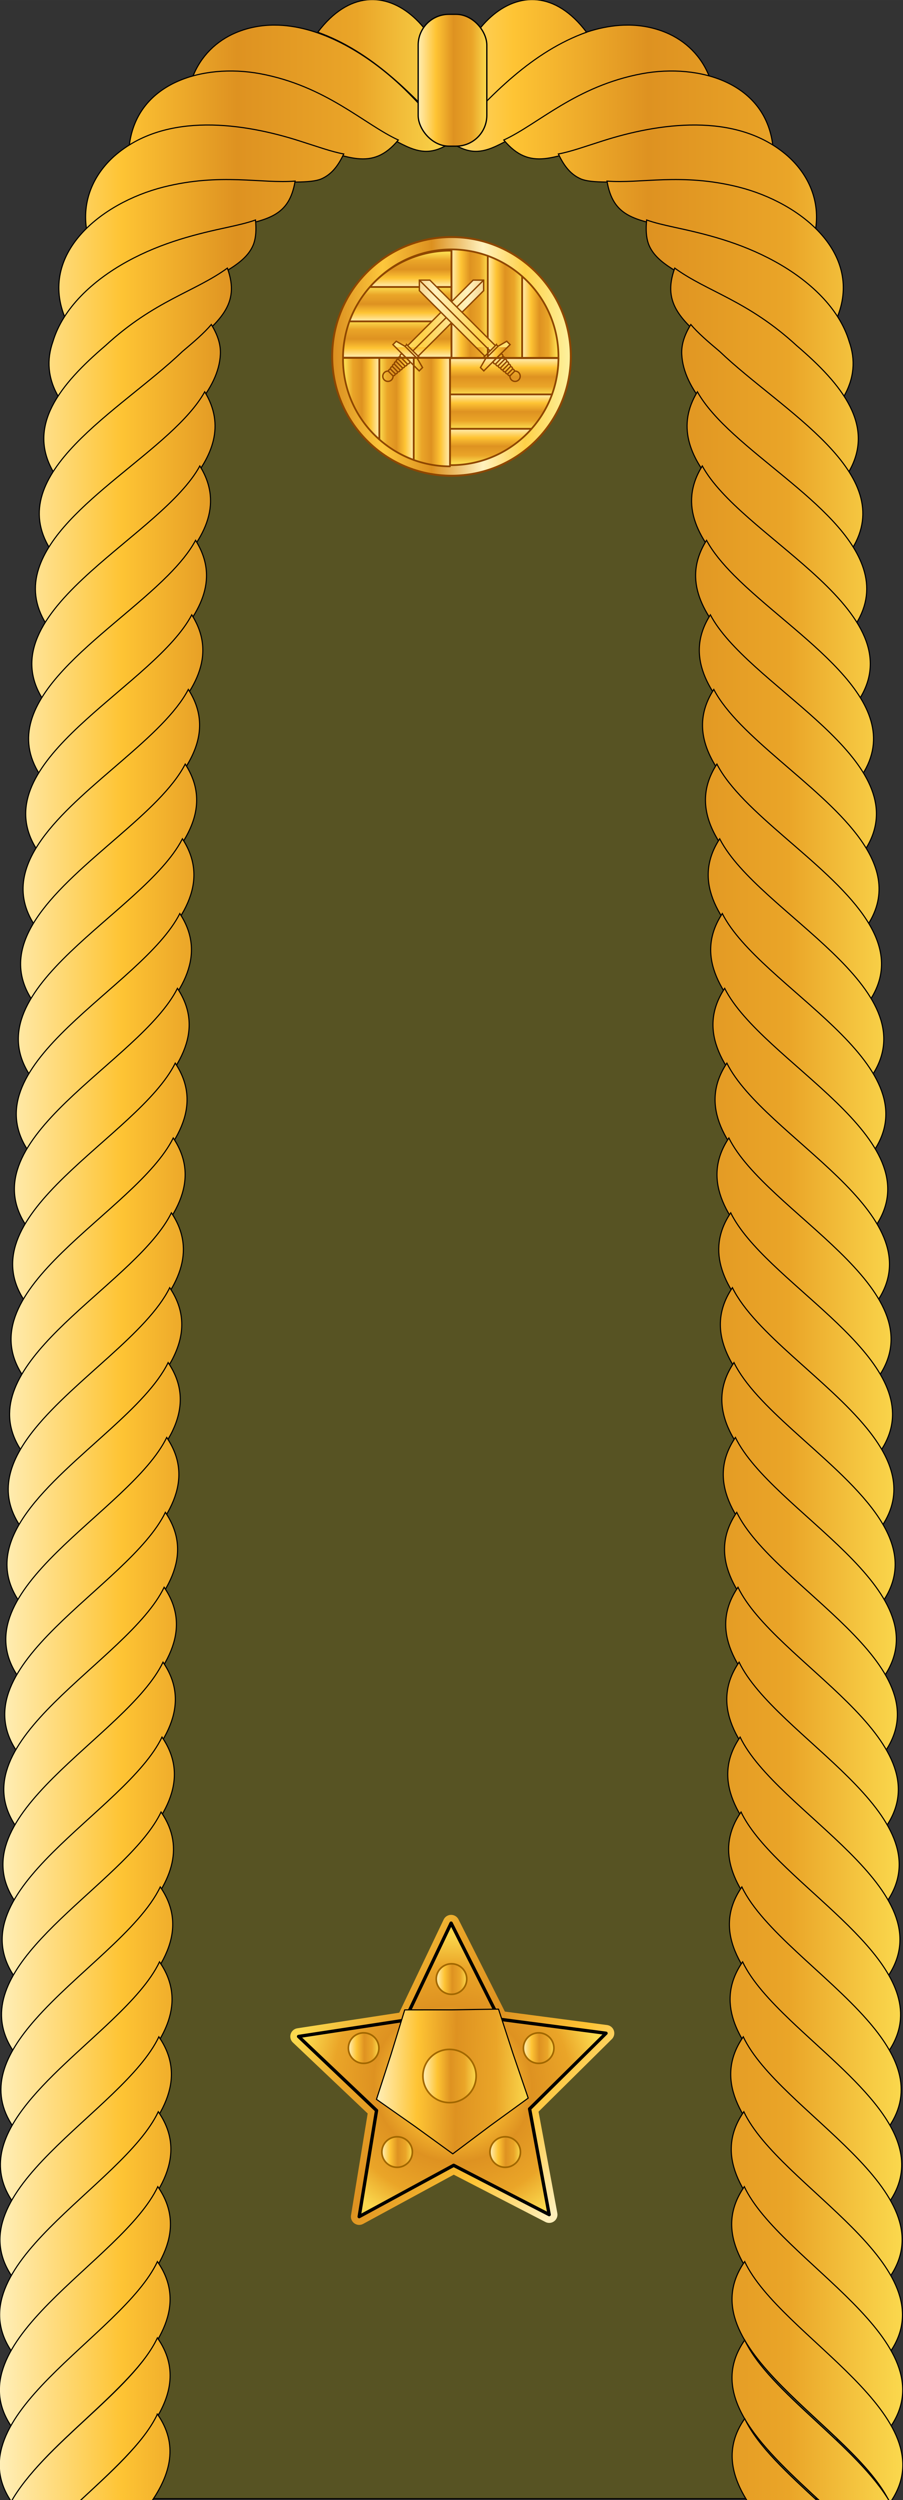 <?xml version="1.0" encoding="UTF-8" standalone="no"?>
<!-- Created with Inkscape (http://www.inkscape.org/) -->

<svg
   xmlns:dc="http://purl.org/dc/elements/1.1/"
   xmlns:cc="http://creativecommons.org/ns#"
   xmlns:rdf="http://www.w3.org/1999/02/22-rdf-syntax-ns#"
   xmlns:svg="http://www.w3.org/2000/svg"
   xmlns="http://www.w3.org/2000/svg"
   xmlns:xlink="http://www.w3.org/1999/xlink"
   xmlns:sodipodi="http://sodipodi.sourceforge.net/DTD/sodipodi-0.dtd"
   xmlns:inkscape="http://www.inkscape.org/namespaces/inkscape"
   width="138.445mm"
   height="383.162mm"
   viewBox="0 0 490.554 1357.659"
   id="svg11018"
   version="1.1"
   inkscape:version="0.91 r13725"
   sodipodi:docname="17.svg">
  <rect x="0" y="0" width="490.554" height="1357.659" fill="#333333" stroke="none"/>
  <defs
     id="defs11020">
    <linearGradient
       inkscape:collect="always"
       xlink:href="#linearGradient8029"
       id="linearGradient4660"
       x1="-634.9"
       y1="619.807"
       x2="-223.778"
       y2="619.807"
       gradientUnits="userSpaceOnUse" />
    <linearGradient
       inkscape:collect="always"
       id="linearGradient8029">
      <stop
         style="stop-color:#ffefba;stop-opacity:1"
         offset="0"
         id="stop8031" />
      <stop
         id="stop8033"
         offset="0.268"
         style="stop-color:#fec434;stop-opacity:1" />
      <stop
         style="stop-color:#de9221;stop-opacity:1"
         offset="0.521"
         id="stop8035" />
      <stop
         id="stop8037"
         offset="0.784"
         style="stop-color:#eaa528;stop-opacity:1" />
      <stop
         style="stop-color:#fbd94e;stop-opacity:1"
         offset="1"
         id="stop8039" />
    </linearGradient>
    <linearGradient
       inkscape:collect="always"
       xlink:href="#linearGradient8029"
       id="linearGradient4662"
       x1="-299.41"
       y1="619.807"
       x2="180.047"
       y2="619.807"
       gradientUnits="userSpaceOnUse" />
    <linearGradient
       inkscape:collect="always"
       xlink:href="#linearGradient8029"
       id="linearGradient4672"
       x1="-258.089"
       y1="-435.53"
       x2="-194.965"
       y2="-435.53"
       gradientUnits="userSpaceOnUse"
       gradientTransform="matrix(0.201,0,0,0.201,-1086.89,1998.55)" />
    <linearGradient
       inkscape:collect="always"
       xlink:href="#linearGradient8007"
       id="linearGradient10596"
       gradientUnits="userSpaceOnUse"
       gradientTransform="matrix(0.351,0,0,0.351,-949.957,897.917)"
       x1="-420.723"
       y1="162.418"
       x2="-296.485"
       y2="162.418" />
    <linearGradient
       id="linearGradient8007"
       inkscape:collect="always">
      <stop
         id="stop8009"
         offset="0"
         style="stop-color:#d98c1f;stop-opacity:1" />
      <stop
         style="stop-color:#fdc73c;stop-opacity:1"
         offset="0.217"
         id="stop8015" />
      <stop
         id="stop8017"
         offset="0.421"
         style="stop-color:#dc901f;stop-opacity:1" />
      <stop
         style="stop-color:#fff1bd;stop-opacity:1"
         offset="0.634"
         id="stop8019" />
      <stop
         id="stop8021"
         offset="0.809"
         style="stop-color:#fed148;stop-opacity:1" />
      <stop
         id="stop8011"
         offset="1"
         style="stop-color:#fdf2a1;stop-opacity:1" />
    </linearGradient>
    <linearGradient
       inkscape:collect="always"
       xlink:href="#linearGradient8029-332"
       id="linearGradient10598"
       gradientUnits="userSpaceOnUse"
       gradientTransform="matrix(0.351,0,0,0.351,-949.957,897.917)"
       x1="-360.275"
       y1="107.678"
       x2="-360.275"
       y2="215.718" />
    <linearGradient
       inkscape:collect="always"
       id="linearGradient8029-332">
      <stop
         style="stop-color:#eeeeee;stop-opacity:1"
         offset="0"
         id="stop6570" />
      <stop
         id="stop6572"
         offset="0.268"
         style="stop-color:#c5c5c5;stop-opacity:1" />
      <stop
         style="stop-color:#9c9c9c;stop-opacity:1"
         offset="0.521"
         id="stop6574" />
      <stop
         id="stop6576"
         offset="0.784"
         style="stop-color:#ababab;stop-opacity:1" />
      <stop
         style="stop-color:#d3d3d3;stop-opacity:1"
         offset="1"
         id="stop6578" />
    </linearGradient>
    <linearGradient
       inkscape:collect="always"
       xlink:href="#linearGradient8029"
       id="linearGradient10604"
       gradientUnits="userSpaceOnUse"
       gradientTransform="matrix(0.351,0,0,0.351,-1002.737,-64.495)"
       x1="-358.414"
       y1="133.81"
       x2="-339.507"
       y2="133.81" />
    <linearGradient
       inkscape:collect="always"
       xlink:href="#linearGradient8029"
       id="linearGradient10606"
       gradientUnits="userSpaceOnUse"
       gradientTransform="matrix(0.351,0,0,0.351,-1002.737,-64.495)"
       x1="-339.867"
       y1="135.43"
       x2="-322.041"
       y2="135.43" />
    <linearGradient
       inkscape:collect="always"
       xlink:href="#linearGradient8029"
       id="linearGradient10608"
       gradientUnits="userSpaceOnUse"
       gradientTransform="matrix(0.351,0,0,0.351,-1002.737,-64.495)"
       x1="-322.041"
       y1="144.434"
       x2="-304.214"
       y2="144.434" />
    <linearGradient
       inkscape:collect="always"
       xlink:href="#linearGradient5187"
       id="linearGradient10638"
       gradientUnits="userSpaceOnUse"
       x1="-1128.411"
       y1="11400.356"
       x2="17382.643"
       y2="11400.356" />
    <linearGradient
       inkscape:collect="always"
       id="linearGradient5187"
       gradientTransform="scale(2.558,0.391)"
       x1="24.775"
       y1="2865.55"
       x2="318.219"
       y2="2865.55"
       gradientUnits="userSpaceOnUse">
      <stop
         id="stop5189"
         offset="0"
         style="stop-color:#fdf2a1;stop-opacity:1" />
      <stop
         id="stop5191"
         offset="0.191"
         style="stop-color:#fed148;stop-opacity:1" />
      <stop
         style="stop-color:#fff1bd;stop-opacity:1"
         offset="0.366"
         id="stop5193" />
      <stop
         id="stop5195"
         offset="0.579"
         style="stop-color:#dc901f;stop-opacity:1" />
      <stop
         style="stop-color:#fdc73c;stop-opacity:1"
         offset="0.783"
         id="stop5197" />
      <stop
         id="stop5199"
         offset="1"
         style="stop-color:#d98c1f;stop-opacity:1" />
    </linearGradient>
    <radialGradient
       inkscape:collect="always"
       xlink:href="#linearGradient8029"
       id="radialGradient4595"
       cx="2167.36"
       cy="-1312.007"
       fx="2167.36"
       fy="-1312.007"
       r="406.211"
       gradientTransform="matrix(1,0,0,0.958,0,-56.647)"
       gradientUnits="userSpaceOnUse" />
    <linearGradient
       inkscape:collect="always"
       xlink:href="#linearGradient8029"
       id="linearGradient4639"
       x1="1752.676"
       y1="-1353.317"
       x2="2572.857"
       y2="-1353.317"
       gradientUnits="userSpaceOnUse" />
    <radialGradient
       inkscape:collect="always"
       xlink:href="#linearGradient8029"
       id="radialGradient4641"
       gradientUnits="userSpaceOnUse"
       gradientTransform="matrix(1,0,0,0.958,0,-56.647)"
       cx="2167.36"
       cy="-1312.007"
       fx="2167.36"
       fy="-1312.007"
       r="406.211" />
    <linearGradient
       inkscape:collect="always"
       xlink:href="#linearGradient8029"
       id="linearGradient4585"
       x1="1964.791"
       y1="-1296.577"
       x2="2369.731"
       y2="-1296.577"
       gradientUnits="userSpaceOnUse" />
    <linearGradient
       gradientUnits="userSpaceOnUse"
       y2="769.33"
       x2="-42.091"
       y1="769.33"
       x1="-51.727"
       id="linearGradient11569"
       xlink:href="#linearGradient8029"
       inkscape:collect="always" />
    <linearGradient
       gradientUnits="userSpaceOnUse"
       y2="751.779"
       x2="-43.79"
       y1="751.779"
       x1="-49.315"
       id="linearGradient11545"
       xlink:href="#linearGradient8029"
       inkscape:collect="always" />
    <linearGradient
       gradientTransform="translate(15.784,12.501)"
       y2="751.779"
       x2="-43.79"
       y1="751.779"
       x1="-49.315"
       gradientUnits="userSpaceOnUse"
       id="linearGradient11549"
       xlink:href="#linearGradient8029"
       inkscape:collect="always" />
    <linearGradient
       y2="751.779"
       x2="-43.79"
       y1="751.779"
       x1="-49.315"
       gradientTransform="translate(-15.91,12.501)"
       gradientUnits="userSpaceOnUse"
       id="linearGradient11553"
       xlink:href="#linearGradient8029"
       inkscape:collect="always" />
    <linearGradient
       y2="751.779"
       x2="-43.79"
       y1="751.779"
       x1="-49.315"
       gradientTransform="translate(-9.849,31.315)"
       gradientUnits="userSpaceOnUse"
       id="linearGradient11557"
       xlink:href="#linearGradient8029"
       inkscape:collect="always" />
    <linearGradient
       y2="751.779"
       x2="-43.79"
       y1="751.779"
       x1="-49.315"
       gradientTransform="translate(9.723,31.315)"
       gradientUnits="userSpaceOnUse"
       id="linearGradient11561"
       xlink:href="#linearGradient8029"
       inkscape:collect="always" />
    <linearGradient
       inkscape:collect="always"
       xlink:href="#linearGradient8029"
       id="linearGradient42244"
       gradientUnits="userSpaceOnUse"
       x1="-634.9"
       y1="619.807"
       x2="-223.778"
       y2="619.807" />
    <linearGradient
       inkscape:collect="always"
       xlink:href="#linearGradient8029"
       id="linearGradient42246"
       gradientUnits="userSpaceOnUse"
       x1="-634.9"
       y1="619.807"
       x2="-223.778"
       y2="619.807" />
    <linearGradient
       inkscape:collect="always"
       xlink:href="#linearGradient8029"
       id="linearGradient42248"
       gradientUnits="userSpaceOnUse"
       x1="-634.9"
       y1="619.807"
       x2="-223.778"
       y2="619.807" />
    <linearGradient
       inkscape:collect="always"
       xlink:href="#linearGradient8029"
       id="linearGradient42250"
       gradientUnits="userSpaceOnUse"
       x1="-634.9"
       y1="619.807"
       x2="-223.778"
       y2="619.807" />
    <linearGradient
       inkscape:collect="always"
       xlink:href="#linearGradient8029"
       id="linearGradient42252"
       gradientUnits="userSpaceOnUse"
       x1="-634.9"
       y1="619.807"
       x2="-223.778"
       y2="619.807" />
    <linearGradient
       inkscape:collect="always"
       xlink:href="#linearGradient8029"
       id="linearGradient42254"
       gradientUnits="userSpaceOnUse"
       x1="-634.9"
       y1="619.807"
       x2="-223.778"
       y2="619.807" />
    <linearGradient
       inkscape:collect="always"
       xlink:href="#linearGradient8029"
       id="linearGradient42256"
       gradientUnits="userSpaceOnUse"
       x1="-634.9"
       y1="619.807"
       x2="-223.778"
       y2="619.807" />
    <linearGradient
       inkscape:collect="always"
       xlink:href="#linearGradient8029"
       id="linearGradient42258"
       gradientUnits="userSpaceOnUse"
       x1="-634.9"
       y1="619.807"
       x2="-223.778"
       y2="619.807" />
    <linearGradient
       inkscape:collect="always"
       xlink:href="#linearGradient8029"
       id="linearGradient42260"
       gradientUnits="userSpaceOnUse"
       x1="-634.9"
       y1="619.807"
       x2="-223.778"
       y2="619.807" />
    <linearGradient
       inkscape:collect="always"
       xlink:href="#linearGradient8029"
       id="linearGradient42262"
       gradientUnits="userSpaceOnUse"
       x1="-634.9"
       y1="619.807"
       x2="-223.778"
       y2="619.807" />
    <linearGradient
       inkscape:collect="always"
       xlink:href="#linearGradient8029"
       id="linearGradient42264"
       gradientUnits="userSpaceOnUse"
       x1="-634.9"
       y1="619.807"
       x2="-223.778"
       y2="619.807" />
    <linearGradient
       inkscape:collect="always"
       xlink:href="#linearGradient8029"
       id="linearGradient42266"
       gradientUnits="userSpaceOnUse"
       x1="-634.9"
       y1="619.807"
       x2="-223.778"
       y2="619.807" />
    <linearGradient
       inkscape:collect="always"
       xlink:href="#linearGradient8029"
       id="linearGradient42268"
       gradientUnits="userSpaceOnUse"
       x1="-634.9"
       y1="619.807"
       x2="-223.778"
       y2="619.807" />
    <linearGradient
       inkscape:collect="always"
       xlink:href="#linearGradient8029"
       id="linearGradient42270"
       gradientUnits="userSpaceOnUse"
       x1="-634.9"
       y1="619.807"
       x2="-223.778"
       y2="619.807" />
    <linearGradient
       inkscape:collect="always"
       xlink:href="#linearGradient8029"
       id="linearGradient42272"
       gradientUnits="userSpaceOnUse"
       x1="-634.9"
       y1="619.807"
       x2="-223.778"
       y2="619.807" />
    <linearGradient
       inkscape:collect="always"
       xlink:href="#linearGradient8029"
       id="linearGradient42274"
       gradientUnits="userSpaceOnUse"
       x1="-634.9"
       y1="619.807"
       x2="-223.778"
       y2="619.807" />
    <linearGradient
       inkscape:collect="always"
       xlink:href="#linearGradient8029"
       id="linearGradient42276"
       gradientUnits="userSpaceOnUse"
       x1="-634.9"
       y1="619.807"
       x2="-223.778"
       y2="619.807" />
    <linearGradient
       inkscape:collect="always"
       xlink:href="#linearGradient8029"
       id="linearGradient42278"
       gradientUnits="userSpaceOnUse"
       x1="-634.9"
       y1="619.807"
       x2="-223.778"
       y2="619.807" />
    <linearGradient
       inkscape:collect="always"
       xlink:href="#linearGradient8029"
       id="linearGradient42280"
       gradientUnits="userSpaceOnUse"
       x1="-634.9"
       y1="619.807"
       x2="-223.778"
       y2="619.807" />
    <linearGradient
       inkscape:collect="always"
       xlink:href="#linearGradient8029"
       id="linearGradient42282"
       gradientUnits="userSpaceOnUse"
       x1="-634.9"
       y1="619.807"
       x2="-223.778"
       y2="619.807" />
    <linearGradient
       inkscape:collect="always"
       xlink:href="#linearGradient8029"
       id="linearGradient42284"
       gradientUnits="userSpaceOnUse"
       x1="-634.9"
       y1="619.807"
       x2="-223.778"
       y2="619.807" />
    <linearGradient
       inkscape:collect="always"
       xlink:href="#linearGradient8029"
       id="linearGradient42286"
       gradientUnits="userSpaceOnUse"
       x1="-634.9"
       y1="619.807"
       x2="-223.778"
       y2="619.807" />
    <linearGradient
       inkscape:collect="always"
       xlink:href="#linearGradient8029"
       id="linearGradient42288"
       gradientUnits="userSpaceOnUse"
       x1="-634.9"
       y1="619.807"
       x2="-223.778"
       y2="619.807" />
    <linearGradient
       inkscape:collect="always"
       xlink:href="#linearGradient8029"
       id="linearGradient42290"
       gradientUnits="userSpaceOnUse"
       x1="-634.9"
       y1="619.807"
       x2="-223.778"
       y2="619.807" />
    <linearGradient
       inkscape:collect="always"
       xlink:href="#linearGradient8029"
       id="linearGradient42292"
       gradientUnits="userSpaceOnUse"
       x1="-634.9"
       y1="619.807"
       x2="-223.778"
       y2="619.807" />
    <linearGradient
       inkscape:collect="always"
       xlink:href="#linearGradient8029"
       id="linearGradient42294"
       gradientUnits="userSpaceOnUse"
       x1="-634.9"
       y1="619.807"
       x2="-223.778"
       y2="619.807" />
    <linearGradient
       inkscape:collect="always"
       xlink:href="#linearGradient8029"
       id="linearGradient42296"
       gradientUnits="userSpaceOnUse"
       x1="-634.9"
       y1="619.807"
       x2="-223.778"
       y2="619.807" />
    <linearGradient
       inkscape:collect="always"
       xlink:href="#linearGradient8029"
       id="linearGradient42298"
       gradientUnits="userSpaceOnUse"
       x1="-634.9"
       y1="619.807"
       x2="-223.778"
       y2="619.807" />
    <linearGradient
       inkscape:collect="always"
       xlink:href="#linearGradient8029"
       id="linearGradient42300"
       gradientUnits="userSpaceOnUse"
       x1="-634.9"
       y1="619.807"
       x2="-223.778"
       y2="619.807" />
    <linearGradient
       inkscape:collect="always"
       xlink:href="#linearGradient8029"
       id="linearGradient42302"
       gradientUnits="userSpaceOnUse"
       x1="-634.9"
       y1="619.807"
       x2="-223.778"
       y2="619.807" />
    <linearGradient
       inkscape:collect="always"
       xlink:href="#linearGradient8029"
       id="linearGradient42304"
       gradientUnits="userSpaceOnUse"
       x1="-634.9"
       y1="619.807"
       x2="-223.778"
       y2="619.807" />
    <linearGradient
       inkscape:collect="always"
       xlink:href="#linearGradient8029"
       id="linearGradient42306"
       gradientUnits="userSpaceOnUse"
       x1="-634.9"
       y1="619.807"
       x2="-223.778"
       y2="619.807" />
    <linearGradient
       inkscape:collect="always"
       xlink:href="#linearGradient8029"
       id="linearGradient42308"
       gradientUnits="userSpaceOnUse"
       x1="-634.9"
       y1="619.807"
       x2="-223.778"
       y2="619.807" />
    <linearGradient
       inkscape:collect="always"
       xlink:href="#linearGradient8029"
       id="linearGradient42310"
       gradientUnits="userSpaceOnUse"
       x1="-634.9"
       y1="619.807"
       x2="-223.778"
       y2="619.807" />
    <linearGradient
       inkscape:collect="always"
       xlink:href="#linearGradient8029"
       id="linearGradient42312"
       gradientUnits="userSpaceOnUse"
       x1="-634.9"
       y1="619.807"
       x2="-223.778"
       y2="619.807" />
    <linearGradient
       inkscape:collect="always"
       xlink:href="#linearGradient8029"
       id="linearGradient42314"
       gradientUnits="userSpaceOnUse"
       x1="-634.9"
       y1="619.807"
       x2="-223.778"
       y2="619.807" />
    <linearGradient
       inkscape:collect="always"
       xlink:href="#linearGradient8029"
       id="linearGradient42316"
       gradientUnits="userSpaceOnUse"
       x1="-299.41"
       y1="619.807"
       x2="180.047"
       y2="619.807" />
    <linearGradient
       inkscape:collect="always"
       xlink:href="#linearGradient8029"
       id="linearGradient42318"
       gradientUnits="userSpaceOnUse"
       x1="-299.41"
       y1="619.807"
       x2="180.047"
       y2="619.807" />
    <linearGradient
       inkscape:collect="always"
       xlink:href="#linearGradient8029"
       id="linearGradient42320"
       gradientUnits="userSpaceOnUse"
       x1="-299.41"
       y1="619.807"
       x2="180.047"
       y2="619.807" />
    <linearGradient
       inkscape:collect="always"
       xlink:href="#linearGradient8029"
       id="linearGradient42322"
       gradientUnits="userSpaceOnUse"
       x1="-299.41"
       y1="619.807"
       x2="180.047"
       y2="619.807" />
    <linearGradient
       inkscape:collect="always"
       xlink:href="#linearGradient8029"
       id="linearGradient42324"
       gradientUnits="userSpaceOnUse"
       x1="-299.41"
       y1="619.807"
       x2="180.047"
       y2="619.807" />
    <linearGradient
       inkscape:collect="always"
       xlink:href="#linearGradient8029"
       id="linearGradient42326"
       gradientUnits="userSpaceOnUse"
       x1="-299.41"
       y1="619.807"
       x2="180.047"
       y2="619.807" />
    <linearGradient
       inkscape:collect="always"
       xlink:href="#linearGradient8029"
       id="linearGradient42328"
       gradientUnits="userSpaceOnUse"
       x1="-299.41"
       y1="619.807"
       x2="180.047"
       y2="619.807" />
    <linearGradient
       inkscape:collect="always"
       xlink:href="#linearGradient8029"
       id="linearGradient42330"
       gradientUnits="userSpaceOnUse"
       x1="-299.41"
       y1="619.807"
       x2="180.047"
       y2="619.807" />
    <linearGradient
       inkscape:collect="always"
       xlink:href="#linearGradient8029"
       id="linearGradient42332"
       gradientUnits="userSpaceOnUse"
       x1="-299.41"
       y1="619.807"
       x2="180.047"
       y2="619.807" />
    <linearGradient
       inkscape:collect="always"
       xlink:href="#linearGradient8029"
       id="linearGradient42334"
       gradientUnits="userSpaceOnUse"
       x1="-299.41"
       y1="619.807"
       x2="180.047"
       y2="619.807" />
    <linearGradient
       inkscape:collect="always"
       xlink:href="#linearGradient8029"
       id="linearGradient42336"
       gradientUnits="userSpaceOnUse"
       x1="-299.41"
       y1="619.807"
       x2="180.047"
       y2="619.807" />
    <linearGradient
       inkscape:collect="always"
       xlink:href="#linearGradient8029"
       id="linearGradient42338"
       gradientUnits="userSpaceOnUse"
       x1="-299.41"
       y1="619.807"
       x2="180.047"
       y2="619.807" />
    <linearGradient
       inkscape:collect="always"
       xlink:href="#linearGradient8029"
       id="linearGradient42340"
       gradientUnits="userSpaceOnUse"
       x1="-299.41"
       y1="619.807"
       x2="180.047"
       y2="619.807" />
    <linearGradient
       inkscape:collect="always"
       xlink:href="#linearGradient8029"
       id="linearGradient42342"
       gradientUnits="userSpaceOnUse"
       x1="-299.41"
       y1="619.807"
       x2="180.047"
       y2="619.807" />
    <linearGradient
       inkscape:collect="always"
       xlink:href="#linearGradient8029"
       id="linearGradient42344"
       gradientUnits="userSpaceOnUse"
       x1="-299.41"
       y1="619.807"
       x2="180.047"
       y2="619.807" />
    <linearGradient
       inkscape:collect="always"
       xlink:href="#linearGradient8029"
       id="linearGradient42346"
       gradientUnits="userSpaceOnUse"
       x1="-299.41"
       y1="619.807"
       x2="180.047"
       y2="619.807" />
    <linearGradient
       inkscape:collect="always"
       xlink:href="#linearGradient8029"
       id="linearGradient42348"
       gradientUnits="userSpaceOnUse"
       x1="-299.41"
       y1="619.807"
       x2="180.047"
       y2="619.807" />
    <linearGradient
       inkscape:collect="always"
       xlink:href="#linearGradient8029"
       id="linearGradient42350"
       gradientUnits="userSpaceOnUse"
       x1="-299.41"
       y1="619.807"
       x2="180.047"
       y2="619.807" />
    <linearGradient
       inkscape:collect="always"
       xlink:href="#linearGradient8029"
       id="linearGradient42352"
       gradientUnits="userSpaceOnUse"
       x1="-299.41"
       y1="619.807"
       x2="180.047"
       y2="619.807" />
    <linearGradient
       inkscape:collect="always"
       xlink:href="#linearGradient8029"
       id="linearGradient42354"
       gradientUnits="userSpaceOnUse"
       x1="-299.41"
       y1="619.807"
       x2="180.047"
       y2="619.807" />
    <linearGradient
       inkscape:collect="always"
       xlink:href="#linearGradient8029"
       id="linearGradient42356"
       gradientUnits="userSpaceOnUse"
       x1="-299.41"
       y1="619.807"
       x2="180.047"
       y2="619.807" />
    <linearGradient
       inkscape:collect="always"
       xlink:href="#linearGradient8029"
       id="linearGradient42358"
       gradientUnits="userSpaceOnUse"
       x1="-299.41"
       y1="619.807"
       x2="180.047"
       y2="619.807" />
    <linearGradient
       inkscape:collect="always"
       xlink:href="#linearGradient8029"
       id="linearGradient42360"
       gradientUnits="userSpaceOnUse"
       x1="-299.41"
       y1="619.807"
       x2="180.047"
       y2="619.807" />
    <linearGradient
       inkscape:collect="always"
       xlink:href="#linearGradient8029"
       id="linearGradient42362"
       gradientUnits="userSpaceOnUse"
       x1="-299.41"
       y1="619.807"
       x2="180.047"
       y2="619.807" />
    <linearGradient
       inkscape:collect="always"
       xlink:href="#linearGradient8029"
       id="linearGradient42364"
       gradientUnits="userSpaceOnUse"
       x1="-299.41"
       y1="619.807"
       x2="180.047"
       y2="619.807" />
    <linearGradient
       inkscape:collect="always"
       xlink:href="#linearGradient8029"
       id="linearGradient42366"
       gradientUnits="userSpaceOnUse"
       x1="-299.41"
       y1="619.807"
       x2="180.047"
       y2="619.807" />
    <linearGradient
       inkscape:collect="always"
       xlink:href="#linearGradient8029"
       id="linearGradient42368"
       gradientUnits="userSpaceOnUse"
       x1="-299.41"
       y1="619.807"
       x2="180.047"
       y2="619.807" />
    <linearGradient
       inkscape:collect="always"
       xlink:href="#linearGradient8029"
       id="linearGradient42370"
       gradientUnits="userSpaceOnUse"
       x1="-299.41"
       y1="619.807"
       x2="180.047"
       y2="619.807" />
    <linearGradient
       inkscape:collect="always"
       xlink:href="#linearGradient8029"
       id="linearGradient42372"
       gradientUnits="userSpaceOnUse"
       x1="-299.41"
       y1="619.807"
       x2="180.047"
       y2="619.807" />
    <linearGradient
       inkscape:collect="always"
       xlink:href="#linearGradient8029"
       id="linearGradient42374"
       gradientUnits="userSpaceOnUse"
       x1="-299.41"
       y1="619.807"
       x2="180.047"
       y2="619.807" />
    <linearGradient
       inkscape:collect="always"
       xlink:href="#linearGradient8029"
       id="linearGradient42376"
       gradientUnits="userSpaceOnUse"
       x1="-299.41"
       y1="619.807"
       x2="180.047"
       y2="619.807" />
    <linearGradient
       inkscape:collect="always"
       xlink:href="#linearGradient8029"
       id="linearGradient42378"
       gradientUnits="userSpaceOnUse"
       x1="-299.41"
       y1="619.807"
       x2="180.047"
       y2="619.807" />
    <linearGradient
       inkscape:collect="always"
       xlink:href="#linearGradient8029"
       id="linearGradient42380"
       gradientUnits="userSpaceOnUse"
       x1="-299.41"
       y1="619.807"
       x2="180.047"
       y2="619.807" />
    <linearGradient
       inkscape:collect="always"
       xlink:href="#linearGradient8029"
       id="linearGradient42382"
       gradientUnits="userSpaceOnUse"
       x1="-299.41"
       y1="619.807"
       x2="180.047"
       y2="619.807" />
    <linearGradient
       inkscape:collect="always"
       xlink:href="#linearGradient8029"
       id="linearGradient42384"
       gradientUnits="userSpaceOnUse"
       x1="-299.41"
       y1="619.807"
       x2="180.047"
       y2="619.807" />
    <linearGradient
       inkscape:collect="always"
       xlink:href="#linearGradient8029"
       id="linearGradient42386"
       gradientUnits="userSpaceOnUse"
       x1="-299.41"
       y1="619.807"
       x2="180.047"
       y2="619.807" />
    <linearGradient
       inkscape:collect="always"
       xlink:href="#linearGradient8029-332"
       id="linearGradient42388"
       gradientUnits="userSpaceOnUse"
       gradientTransform="matrix(0.351,0,0,0.351,-949.957,897.917)"
       x1="-360.275"
       y1="107.678"
       x2="-360.275"
       y2="215.718" />
    <linearGradient
       inkscape:collect="always"
       xlink:href="#linearGradient8029-332"
       id="linearGradient42390"
       gradientUnits="userSpaceOnUse"
       gradientTransform="matrix(0.351,0,0,0.351,-949.957,897.917)"
       x1="-360.275"
       y1="107.678"
       x2="-360.275"
       y2="215.718" />
    <linearGradient
       inkscape:collect="always"
       xlink:href="#linearGradient8029"
       id="linearGradient42392"
       gradientUnits="userSpaceOnUse"
       gradientTransform="matrix(0.351,0,0,0.351,-1002.737,-64.495)"
       x1="-358.414"
       y1="133.81"
       x2="-339.507"
       y2="133.81" />
    <linearGradient
       inkscape:collect="always"
       xlink:href="#linearGradient8029"
       id="linearGradient42394"
       gradientUnits="userSpaceOnUse"
       gradientTransform="matrix(0.351,0,0,0.351,-1002.737,-64.495)"
       x1="-339.867"
       y1="135.43"
       x2="-322.041"
       y2="135.43" />
    <linearGradient
       inkscape:collect="always"
       xlink:href="#linearGradient8029"
       id="linearGradient42396"
       gradientUnits="userSpaceOnUse"
       gradientTransform="matrix(0.351,0,0,0.351,-1002.737,-64.495)"
       x1="-322.041"
       y1="144.434"
       x2="-304.214"
       y2="144.434" />
    <linearGradient
       inkscape:collect="always"
       xlink:href="#linearGradient8029"
       id="linearGradient42398"
       gradientUnits="userSpaceOnUse"
       gradientTransform="matrix(0.351,0,0,0.351,-1002.737,-64.495)"
       x1="-358.414"
       y1="133.81"
       x2="-339.507"
       y2="133.81" />
    <linearGradient
       inkscape:collect="always"
       xlink:href="#linearGradient8029"
       id="linearGradient42400"
       gradientUnits="userSpaceOnUse"
       gradientTransform="matrix(0.351,0,0,0.351,-1002.737,-64.495)"
       x1="-339.867"
       y1="135.43"
       x2="-322.041"
       y2="135.43" />
    <linearGradient
       inkscape:collect="always"
       xlink:href="#linearGradient8029"
       id="linearGradient42402"
       gradientUnits="userSpaceOnUse"
       gradientTransform="matrix(0.351,0,0,0.351,-1002.737,-64.495)"
       x1="-322.041"
       y1="144.434"
       x2="-304.214"
       y2="144.434" />
    <linearGradient
       inkscape:collect="always"
       xlink:href="#linearGradient8029"
       id="linearGradient42404"
       gradientUnits="userSpaceOnUse"
       gradientTransform="matrix(0.351,0,0,0.351,-1002.737,-64.495)"
       x1="-358.414"
       y1="133.81"
       x2="-339.507"
       y2="133.81" />
    <linearGradient
       inkscape:collect="always"
       xlink:href="#linearGradient8029"
       id="linearGradient42406"
       gradientUnits="userSpaceOnUse"
       gradientTransform="matrix(0.351,0,0,0.351,-1002.737,-64.495)"
       x1="-339.867"
       y1="135.43"
       x2="-322.041"
       y2="135.43" />
    <linearGradient
       inkscape:collect="always"
       xlink:href="#linearGradient8029"
       id="linearGradient42408"
       gradientUnits="userSpaceOnUse"
       gradientTransform="matrix(0.351,0,0,0.351,-1002.737,-64.495)"
       x1="-322.041"
       y1="144.434"
       x2="-304.214"
       y2="144.434" />
    <linearGradient
       inkscape:collect="always"
       xlink:href="#linearGradient5187"
       id="linearGradient42410"
       gradientUnits="userSpaceOnUse"
       x1="-1128.411"
       y1="11400.356"
       x2="17382.643"
       y2="11400.356" />
    <linearGradient
       inkscape:collect="always"
       xlink:href="#linearGradient5187"
       id="linearGradient42412"
       gradientUnits="userSpaceOnUse"
       x1="-1128.411"
       y1="11400.356"
       x2="17382.643"
       y2="11400.356" />
    <linearGradient
       inkscape:collect="always"
       xlink:href="#linearGradient5187"
       id="linearGradient42414"
       gradientUnits="userSpaceOnUse"
       x1="-1128.411"
       y1="11400.356"
       x2="17382.643"
       y2="11400.356" />
    <linearGradient
       inkscape:collect="always"
       xlink:href="#linearGradient5187"
       id="linearGradient42416"
       gradientUnits="userSpaceOnUse"
       x1="-1128.411"
       y1="11400.356"
       x2="17382.643"
       y2="11400.356" />
    <linearGradient
       inkscape:collect="always"
       xlink:href="#linearGradient5187"
       id="linearGradient42418"
       gradientUnits="userSpaceOnUse"
       x1="-1128.411"
       y1="11400.356"
       x2="17382.643"
       y2="11400.356" />
    <linearGradient
       inkscape:collect="always"
       xlink:href="#linearGradient5187"
       id="linearGradient42420"
       gradientUnits="userSpaceOnUse"
       x1="-1128.411"
       y1="11400.356"
       x2="17382.643"
       y2="11400.356" />
    <linearGradient
       inkscape:collect="always"
       xlink:href="#linearGradient5187"
       id="linearGradient42422"
       gradientUnits="userSpaceOnUse"
       x1="-1128.411"
       y1="11400.356"
       x2="17382.643"
       y2="11400.356" />
    <linearGradient
       inkscape:collect="always"
       xlink:href="#linearGradient5187"
       id="linearGradient42424"
       gradientUnits="userSpaceOnUse"
       x1="-1128.411"
       y1="11400.356"
       x2="17382.643"
       y2="11400.356" />
    <linearGradient
       inkscape:collect="always"
       xlink:href="#linearGradient5187"
       id="linearGradient42426"
       gradientUnits="userSpaceOnUse"
       x1="-1128.411"
       y1="11400.356"
       x2="17382.643"
       y2="11400.356" />
    <linearGradient
       inkscape:collect="always"
       xlink:href="#linearGradient5187"
       id="linearGradient42428"
       gradientUnits="userSpaceOnUse"
       x1="-1128.411"
       y1="11400.356"
       x2="17382.643"
       y2="11400.356" />
    <linearGradient
       inkscape:collect="always"
       xlink:href="#linearGradient5187"
       id="linearGradient42430"
       gradientUnits="userSpaceOnUse"
       x1="-1128.411"
       y1="11400.356"
       x2="17382.643"
       y2="11400.356" />
  </defs>
  <sodipodi:namedview
     id="base"
     pagecolor="#ffffff"
     bordercolor="#666666"
     borderopacity="1.0"
     inkscape:pageopacity="0.0"
     inkscape:pageshadow="2"
     inkscape:zoom="0.24748737"
     inkscape:cx="-707.83982"
     inkscape:cy="946.64934"
     inkscape:document-units="px"
     inkscape:current-layer="layer1"
     showgrid="false"
     fit-margin-top="0"
     fit-margin-left="0"
     fit-margin-right="0"
     fit-margin-bottom="0"
     inkscape:window-width="1366"
     inkscape:window-height="705"
     inkscape:window-x="-8"
     inkscape:window-y="-8"
     inkscape:window-maximized="1" />
  <g
     inkscape:label="Layer 1"
     inkscape:groupmode="layer"
     id="layer1"
     transform="translate(-146.152,375.039)">
    <g
       transform="translate(2112.236,-3775.546)"
       id="g12814">
      <g
         transform="matrix(3,0,0,3,1676.763,-2289.405)"
         id="g17876">
        <path
           sodipodi:nodetypes="cccc"
           inkscape:connector-curvature="0"
           id="path6208"
           d="m -1061.185,2348.951 -138.399,0 c 22.996,-145.488 -34.07,-443.401 69.2,-436.205 103.269,-7.196 46.203,290.717 69.199,436.205 z"
           style="fill:#575323;fill-opacity:1;fill-rule:evenodd;stroke:#000000;stroke-width:0.201px;stroke-linecap:butt;stroke-linejoin:miter;stroke-opacity:1" />
        <g
           id="g17799">
          <g
             transform="matrix(0.201,0,0,0.201,-1086.89,1998.55)"
             style="fill:url(#linearGradient4660);fill-opacity:1"
             id="g4324">
            <path
               style="fill:url(#linearGradient42244);fill-opacity:1;fill-rule:evenodd;stroke:#000000;stroke-width:1px;stroke-linecap:butt;stroke-linejoin:miter;stroke-opacity:1"
               d="m -386.336,-484.436 c -11.756,-0.023 -23.457,2.054 -34.805,6.789 -17.489,7.357 -32.029,21.033 -39.527,41.023 18.277,-6.624 39.894,-7.115 61.66,-3.023 62.783,11.946 95.753,48.088 130.994,64.223 0.443,0.206 0.883,0.406 1.32,0.6 14.447,6.391 25.829,5.878 41.871,-5.711 -10.474,-8.953 -29.439,-32.174 -48.123,-49.695 -2.18,-2.042 -4.425,-4.074 -6.731,-6.088 -29.253,-25.543 -68.256,-48.042 -106.66,-48.117 z"
               id="path5791"
               inkscape:connector-curvature="0" />
            <path
               style="fill:url(#linearGradient42246);fill-opacity:1;fill-rule:evenodd;stroke:#000000;stroke-width:1px;stroke-linecap:butt;stroke-linejoin:miter;stroke-opacity:1"
               d="m -517.54,-373.824 c 5.492,-58.528 66.17,-76.358 117.926,-66.865 59.757,11.101 93.726,45.53 124.683,59.752 -23.799,28.489 -45.09,15.581 -88.882,1.71 -47.371,-15.176 -111.016,-24.839 -153.726,5.402 l 0,0"
               id="path5787"
               inkscape:connector-curvature="0" />
            <path
               style="fill:url(#linearGradient42248);fill-opacity:1;fill-rule:evenodd;stroke:#000000;stroke-width:1px;stroke-linecap:butt;stroke-linejoin:miter;stroke-opacity:1"
               d="m -555.57,-298.991 c -4.71,-26.989 6.029,-50.663 24.734,-67.409 l 0,-1e-5 c 46.581,-40.976 118.249,-29.201 166.424,-13.852 15.726,4.955 29.36,9.936 40.309,11.876 -5.742,12.18 -11.99,18.87 -20.291,22.492 l 0,10e-6 c -18.673,8.031 -88.098,-4.993 -140.919,7.971 -28.217,6.964 -54.087,20.114 -70.256,38.923 l 0,0"
               id="path5785"
               inkscape:connector-curvature="0" />
            <path
               style="fill:url(#linearGradient42250);fill-opacity:1;fill-rule:evenodd;stroke:#000000;stroke-width:1px;stroke-linecap:butt;stroke-linejoin:miter;stroke-opacity:1"
               d="m -574.69,-219.667 c -25.029,-58.24 31.275,-104.545 88.293,-118.926 51.546,-12.924 88.387,-2.831 118.482,-5.356 -5.441,31.897 -24.05,34.754 -59.552,42.233 -50.188,10.349 -120.353,32.525 -147.223,82.049 l 0,0"
               id="path5783"
               inkscape:connector-curvature="0" />
            <path
               style="fill:url(#linearGradient42252);fill-opacity:1;fill-rule:evenodd;stroke:#000000;stroke-width:1px;stroke-linecap:butt;stroke-linejoin:miter;stroke-opacity:1"
               d="m -580.408,-148.422 c -10.682,-17.819 -11.434,-34.809 -5.688,-51.03 l 0,-1e-5 c 8.984,-29.969 35.719,-54.923 66.841,-72.05 32.149,-17.693 64.116,-25.114 90.746,-30.866 9.553,-2.106 17.996,-4.035 24.885,-6.546 0.86,8.703 0.378,15.462 -1.532,21.16 l 0,10e-6 c -5.767,16.145 -24.654,25.248 -50.504,38.688 -26.359,13.705 -56.167,29.941 -81.835,53.352 -18.36,15.6 -34.182,31.286 -42.914,47.292 l 0,0"
               id="path5781"
               inkscape:connector-curvature="0" />
            <path
               style="fill:url(#linearGradient42254);fill-opacity:1;fill-rule:evenodd;stroke:#000000;stroke-width:1px;stroke-linecap:butt;stroke-linejoin:miter;stroke-opacity:1"
               d="m -584.758,-80.406 c -26.069,-42.508 5.127,-80.441 46.03,-115.402 44.182,-40.668 80.318,-48.316 109.774,-69.753 11.941,32.933 -6.642,47.899 -39.313,75.173 -39.259,37.452 -96.549,72.699 -116.49,109.982 l 0,0"
               id="path5779"
               inkscape:connector-curvature="0" />
            <path
               style="fill:url(#linearGradient42256);fill-opacity:1;fill-rule:evenodd;stroke:#000000;stroke-width:1px;stroke-linecap:butt;stroke-linejoin:miter;stroke-opacity:1"
               d="m -588.556,-12.503 c -42.548,-68.164 63.052,-124.359 119.105,-177.975 10.474,-8.802 19.673,-16.719 26.034,-24.29 6.103,9.993 8.581,18.523 8.153,26.919 -2.99,63.388 -123.065,117.997 -153.292,175.345 l 0,0"
               id="path5777"
               inkscape:connector-curvature="0" />
            <path
               style="fill:url(#linearGradient42258);fill-opacity:1;fill-rule:evenodd;stroke:#000000;stroke-width:1px;stroke-linecap:butt;stroke-linejoin:miter;stroke-opacity:1"
               d="m -591.944,55.32 c -10.989,-17.386 -12.201,-34.112 -6.998,-50.259 19.146,-59.398 120.83,-107.743 149.599,-159.239 36.918,60.591 -44.251,110.844 -101.162,161.721 -17.803,15.917 -33.11,31.78 -41.439,47.777 l 0,0"
               id="path5775"
               inkscape:connector-curvature="0" />
            <path
               style="fill:url(#linearGradient42260);fill-opacity:1;fill-rule:evenodd;stroke:#000000;stroke-width:1px;stroke-linecap:butt;stroke-linejoin:miter;stroke-opacity:1"
               d="m -594.992,123.116 c -26.695,-41.775 3.419,-79.817 43.252,-115.637 36.329,-32.664 81.028,-63.748 97.989,-94.868 22.083,35.552 3.372,67.57 -27.376,98.486 -38.237,38.438 -94.676,74.764 -113.866,112.02 l 0,0"
               id="path5773"
               inkscape:connector-curvature="0" />
            <path
               style="fill:url(#linearGradient42262);fill-opacity:1;fill-rule:evenodd;stroke:#000000;stroke-width:1px;stroke-linecap:butt;stroke-linejoin:miter;stroke-opacity:1"
               d="m -597.746,190.88 c -43.311,-67.14 60.574,-124.572 115.435,-179.844 10.421,-10.502 19.102,-20.96 24.71,-31.453 7.177,11.393 10.136,22.437 9.835,33.223 -1.79,64.165 -120.63,120.57 -149.98,178.074 l 0,0"
               id="path5771"
               inkscape:connector-curvature="0" />
            <path
               style="fill:url(#linearGradient42264);fill-opacity:1;fill-rule:evenodd;stroke:#000000;stroke-width:1px;stroke-linecap:butt;stroke-linejoin:miter;stroke-opacity:1"
               d="m -600.252,258.608 c -3.176,-4.886 -5.567,-9.727 -7.247,-14.524 -25.731,-73.456 113.876,-135.538 146.463,-197.387 46.903,73.635 -84.366,135.177 -130.503,197.963 -3.417,4.649 -6.357,9.297 -8.713,13.948 l 0,0"
               id="path5769"
               inkscape:connector-curvature="0" />
            <path
               style="fill:url(#linearGradient42266);fill-opacity:1;fill-rule:evenodd;stroke:#000000;stroke-width:1px;stroke-linecap:butt;stroke-linejoin:miter;stroke-opacity:1"
               d="m -602.553,326.316 c -18.722,-28.612 -10.364,-55.722 9.566,-81.708 35.097,-45.765 106.971,-88.67 128.862,-130.735 31.011,48.205 -14.465,91.275 -62.562,133.125 -30.829,26.825 -62.64,53.03 -75.865,79.318 l 0,0"
               id="path5767"
               inkscape:connector-curvature="0" />
            <path
               style="fill:url(#linearGradient42268);fill-opacity:1;fill-rule:evenodd;stroke:#000000;stroke-width:1px;stroke-linecap:butt;stroke-linejoin:miter;stroke-opacity:1"
               d="m -604.667,394.017 c -35.052,-53.249 23.954,-101.314 76.655,-147.066 25.663,-22.279 49.884,-44.069 61.095,-65.843 15.395,23.733 12.189,46.234 -0.769,68.018 -30.539,51.346 -113.108,97.132 -136.981,144.891 l 0,0"
               id="path5765"
               inkscape:connector-curvature="0" />
            <path
               style="fill:url(#linearGradient42270);fill-opacity:1;fill-rule:evenodd;stroke:#000000;stroke-width:1px;stroke-linecap:butt;stroke-linejoin:miter;stroke-opacity:1"
               d="m -606.607,461.71 c -52.202,-78.864 102.24,-146.422 136.814,-212.66 0.113,-0.217 0.226,-0.435 0.336,-0.652 0.148,0.227 0.294,0.453 0.439,0.68 l 0,1e-5 c 50.121,78.479 -104.065,145.163 -137.59,212.632 l 0,0"
               id="path5763"
               inkscape:connector-curvature="0" />
            <path
               style="fill:url(#linearGradient42272);fill-opacity:1;fill-rule:evenodd;stroke:#000000;stroke-width:1px;stroke-linecap:butt;stroke-linejoin:miter;stroke-opacity:1"
               d="m -608.389,529.394 c -52.54,-78.972 102.883,-147.083 136.601,-213.664 51.686,78.66 -103.14,145.955 -136.601,213.664 l 0,0"
               id="path5761"
               inkscape:connector-curvature="0" />
            <path
               style="fill:url(#linearGradient42274);fill-opacity:1;fill-rule:evenodd;stroke:#000000;stroke-width:1px;stroke-linecap:butt;stroke-linejoin:miter;stroke-opacity:1"
               d="m -610.025,597.069 c -52.691,-78.835 102.545,-147.281 136.095,-213.988 51.908,78.55 -102.783,146.246 -136.095,213.988 l 0,0"
               id="path5759"
               inkscape:connector-curvature="0" />
            <path
               style="fill:url(#linearGradient42276);fill-opacity:1;fill-rule:evenodd;stroke:#000000;stroke-width:1px;stroke-linecap:butt;stroke-linejoin:miter;stroke-opacity:1"
               d="m -611.53,664.733 c -52.827,-78.708 102.236,-147.457 135.631,-214.283 52.113,78.451 -102.455,146.516 -135.631,214.283 l 0,0"
               id="path5757"
               inkscape:connector-curvature="0" />
            <path
               style="fill:url(#linearGradient42278);fill-opacity:1;fill-rule:evenodd;stroke:#000000;stroke-width:1px;stroke-linecap:butt;stroke-linejoin:miter;stroke-opacity:1"
               d="m -612.916,732.387 c -52.946,-78.592 101.957,-147.611 135.21,-214.55 52.302,78.361 -102.157,146.764 -135.21,214.55 l 0,0"
               id="path5755"
               inkscape:connector-curvature="0" />
            <path
               style="fill:url(#linearGradient42280);fill-opacity:1;fill-rule:evenodd;stroke:#000000;stroke-width:1px;stroke-linecap:butt;stroke-linejoin:miter;stroke-opacity:1"
               d="m -614.198,800.032 c -4.776,-7.066 -7.864,-14.062 -9.506,-20.99 -16.608,-70.05 114.16,-132.718 144.339,-193.8 47.168,70.365 -72.766,132.984 -121.479,194.227 -5.468,6.876 -10.033,13.728 -13.354,20.563 l 0,0"
               id="path5753"
               inkscape:connector-curvature="0" />
            <path
               style="fill:url(#linearGradient42282);fill-opacity:1;fill-rule:evenodd;stroke:#000000;stroke-width:1px;stroke-linecap:butt;stroke-linejoin:miter;stroke-opacity:1"
               d="m -615.381,867.678 c -20.751,-30.606 -9.783,-59.921 13.244,-88.233 35.846,-44.07 101.142,-85.89 121.245,-126.781 30.479,45.293 -8.334,87.384 -52.859,128.059 -32.421,29.616 -67.823,58.431 -81.63,86.955 l 0,0"
               id="path5751"
               inkscape:connector-curvature="0" />
            <path
               style="fill:url(#linearGradient42284);fill-opacity:1;fill-rule:evenodd;stroke:#000000;stroke-width:1px;stroke-linecap:butt;stroke-linejoin:miter;stroke-opacity:1"
               d="m -616.468,935.322 c -37.456,-55.074 27.938,-105.978 81.415,-154.624 22.54,-20.504 42.983,-40.636 52.754,-60.597 14.302,21.18 13.425,41.666 3.888,61.655 -22.732,47.642 -117.201,110.326 -138.057,153.566 l 0,0"
               id="path5749"
               inkscape:connector-curvature="0" />
            <path
               style="fill:url(#linearGradient42286);fill-opacity:1;fill-rule:evenodd;stroke:#000000;stroke-width:1px;stroke-linecap:butt;stroke-linejoin:miter;stroke-opacity:1"
               d="m -617.46,1002.965 c -53.373,-78.246 101.066,-148.153 133.86,-215.411 52.883,78.073 -101.222,147.511 -133.86,215.411 l 0,0"
               id="path5747"
               inkscape:connector-curvature="0" />
            <path
               style="fill:url(#linearGradient42288);fill-opacity:1;fill-rule:evenodd;stroke:#000000;stroke-width:1px;stroke-linecap:butt;stroke-linejoin:miter;stroke-opacity:1"
               d="m -618.362,1070.605 c -53.474,-78.168 100.863,-148.283 133.561,-215.597 53,78.003 -101.014,147.663 -133.561,215.597 l 0,0"
               id="path5745"
               inkscape:connector-curvature="0" />
            <path
               style="fill:url(#linearGradient42290);fill-opacity:1;fill-rule:evenodd;stroke:#000000;stroke-width:1px;stroke-linecap:butt;stroke-linejoin:miter;stroke-opacity:1"
               d="m -619.177,1138.244 c -53.57,-78.094 100.666,-148.407 133.271,-215.776 53.113,77.935 -100.813,147.809 -133.271,215.776 l 0,0"
               id="path5743"
               inkscape:connector-curvature="0" />
            <path
               style="fill:url(#linearGradient42292);fill-opacity:1;fill-rule:evenodd;stroke:#000000;stroke-width:1px;stroke-linecap:butt;stroke-linejoin:miter;stroke-opacity:1"
               d="m -619.908,1205.88 c -53.663,-78.022 100.477,-148.526 132.992,-215.949 53.222,77.869 -100.619,147.951 -132.992,215.949 l 0,0"
               id="path5741"
               inkscape:connector-curvature="0" />
            <path
               style="fill:url(#linearGradient42294);fill-opacity:1;fill-rule:evenodd;stroke:#000000;stroke-width:1px;stroke-linecap:butt;stroke-linejoin:miter;stroke-opacity:1"
               d="m -620.559,1273.515 c -53.752,-77.952 100.295,-148.641 132.723,-216.114 53.327,77.805 -100.432,148.087 -132.723,216.114 l 0,0"
               id="path5739"
               inkscape:connector-curvature="0" />
            <path
               style="fill:url(#linearGradient42296);fill-opacity:1;fill-rule:evenodd;stroke:#000000;stroke-width:1px;stroke-linecap:butt;stroke-linejoin:miter;stroke-opacity:1"
               d="m -621.132,1341.146 c -6.873,-9.944 -10.355,-19.78 -11.133,-29.512 -5.313,-66.516 115.344,-127.778 143.597,-186.76 45.813,66.663 -60.614,127.951 -112.242,187.023 -8.579,9.816 -15.638,19.562 -20.223,29.249 l 0,0"
               id="path5737"
               inkscape:connector-curvature="0" />
            <path
               style="fill:url(#linearGradient42298);fill-opacity:1;fill-rule:evenodd;stroke:#000000;stroke-width:1px;stroke-linecap:butt;stroke-linejoin:miter;stroke-opacity:1"
               d="m -621.63,1408.779 c -23.166,-33.436 -7.929,-65.678 19.523,-96.892 36.372,-41.359 94.291,-80.998 112.693,-119.536 28.856,41.881 -2.418,81.64 -42.455,120.126 -34.286,32.958 -74.957,64.933 -89.76,96.302 l 0,0"
               id="path5735"
               inkscape:connector-curvature="0" />
            <path
               style="fill:url(#linearGradient42300);fill-opacity:1;fill-rule:evenodd;stroke:#000000;stroke-width:1px;stroke-linecap:butt;stroke-linejoin:miter;stroke-opacity:1"
               d="m -622.049,1476.418 c -40.194,-57.868 34.747,-112.164 88.923,-163.952 18.619,-17.798 34.802,-35.318 43.045,-52.634 12.469,18.052 13.75,35.715 7.966,53.062 -19.034,57.089 -115.453,111.481 -139.934,163.524 l 0,0"
               id="path5733"
               inkscape:connector-curvature="0" />
            <path
               style="fill:url(#linearGradient42302);fill-opacity:1;fill-rule:evenodd;stroke:#000000;stroke-width:1px;stroke-linecap:butt;stroke-linejoin:miter;stroke-opacity:1"
               d="m -622.383,1544.063 c -54.123,-77.713 99.613,-149.11 131.713,-216.745 53.703,77.57 -99.751,148.563 -131.713,216.745 l 0,0"
               id="path5731"
               inkscape:connector-curvature="0" />
            <path
               style="fill:url(#linearGradient42304);fill-opacity:1;fill-rule:evenodd;stroke:#000000;stroke-width:1px;stroke-linecap:butt;stroke-linejoin:miter;stroke-opacity:1"
               d="m -622.626,1611.714 c -54.235,-77.65 99.422,-149.252 131.443,-216.91 53.786,77.498 -99.57,148.669 -131.443,216.91 l 0,0"
               id="path5729"
               inkscape:connector-curvature="0" />
            <path
               style="fill:url(#linearGradient42306);fill-opacity:1;fill-rule:evenodd;stroke:#000000;stroke-width:1px;stroke-linecap:butt;stroke-linejoin:miter;stroke-opacity:1"
               d="m -622.774,1679.37 c -54.352,-77.582 99.218,-149.403 131.154,-217.084 53.874,77.421 -99.377,148.783 -131.154,217.084 l 0,0"
               id="path5727"
               inkscape:connector-curvature="0" />
            <path
               style="fill:url(#linearGradient42308);fill-opacity:1;fill-rule:evenodd;stroke:#000000;stroke-width:1px;stroke-linecap:butt;stroke-linejoin:miter;stroke-opacity:1"
               d="m -622.82,1747.032 c -54.476,-77.51 99.003,-149.561 130.848,-217.269 53.969,77.341 -99.172,148.904 -130.848,217.269 l 0,0"
               id="path5547"
               inkscape:connector-curvature="0" />
            <path
               inkscape:connector-curvature="0"
               style="fill:url(#linearGradient42310);fill-opacity:1;fill-rule:evenodd;stroke:#000000;stroke-width:1px;stroke-linecap:butt;stroke-linejoin:miter;stroke-opacity:1"
               d="m -491.973,1598.453 c -22.221,47.246 -103.596,96.609 -132.285,148.463 l 60.795,0 c 50.976,-47.424 107.664,-96.624 71.49,-148.463 z"
               id="path5864" />
            <path
               inkscape:connector-curvature="0"
               style="fill:url(#linearGradient42312);fill-opacity:1;fill-rule:evenodd;stroke:#000000;stroke-width:1px;stroke-linecap:butt;stroke-linejoin:miter;stroke-opacity:1"
               d="m -491.973,1667.145 c -12.196,25.931 -42.219,52.504 -71.582,79.772 l 65.564,0 c 18.074,-25.952 25.051,-52.495 6.018,-79.772 z"
               id="path5866" />
            <path
               style="fill:url(#linearGradient42314);fill-opacity:1;fill-rule:evenodd;stroke:#000000;stroke-width:1px;stroke-linecap:butt;stroke-linejoin:miter;stroke-opacity:1"
               d="m -347.492,-478.019 c 56.191,-74.495 132.789,5.403 122.228,96.975 -36.275,-41.26 -73.998,-79.625 -122.228,-96.975 z"
               id="path5870"
               inkscape:connector-curvature="0"
               sodipodi:nodetypes="ccc" />
          </g>
          <g
             transform="matrix(0.201,0,0,0.201,-1086.89,1998.55)"
             style="fill:url(#linearGradient4662);fill-opacity:1"
             id="g4362">
            <path
               id="path5794"
               d="m -68.517,-484.436 c 11.756,-0.023 23.457,2.054 34.805,6.789 17.489,7.357 32.028,21.033 39.527,41.023 -18.277,-6.624 -39.894,-7.115 -61.66,-3.023 -62.783,11.946 -95.753,48.088 -130.994,64.223 -0.443,0.206 -0.883,0.406 -1.32,0.6 -14.447,6.391 -25.829,5.878 -41.871,-5.711 10.474,-8.953 29.439,-32.174 48.123,-49.695 2.18,-2.042 4.425,-4.074 6.731,-6.088 29.253,-25.543 68.256,-48.042 106.66,-48.117 z"
               style="fill:url(#linearGradient42316);fill-opacity:1;fill-rule:evenodd;stroke:#000000;stroke-width:1px;stroke-linecap:butt;stroke-linejoin:miter;stroke-opacity:1"
               inkscape:connector-curvature="0" />
            <path
               id="path5796"
               d="m 62.687,-373.824 c -5.492,-58.528 -66.17,-76.358 -117.926,-66.865 -59.757,11.101 -93.726,45.53 -124.683,59.752 23.799,28.489 45.09,15.581 88.882,1.71 47.371,-15.176 111.016,-24.839 153.726,5.402 l 0,0"
               style="fill:url(#linearGradient42318);fill-opacity:1;fill-rule:evenodd;stroke:#000000;stroke-width:1px;stroke-linecap:butt;stroke-linejoin:miter;stroke-opacity:1"
               inkscape:connector-curvature="0" />
            <path
               id="path5798"
               d="m 100.717,-298.991 c 4.71,-26.989 -6.029,-50.663 -24.734,-67.409 l 0,-1e-5 c -46.581,-40.976 -118.249,-29.201 -166.424,-13.852 -15.727,4.955 -29.36,9.936 -40.309,11.876 5.742,12.18 11.99,18.87 20.291,22.492 l 0,10e-6 c 18.673,8.031 88.098,-4.993 140.92,7.971 28.217,6.964 54.087,20.114 70.256,38.923 l 0,0"
               style="fill:url(#linearGradient42320);fill-opacity:1;fill-rule:evenodd;stroke:#000000;stroke-width:1px;stroke-linecap:butt;stroke-linejoin:miter;stroke-opacity:1"
               inkscape:connector-curvature="0" />
            <path
               id="path5800"
               d="m 119.837,-219.667 c 25.029,-58.24 -31.275,-104.545 -88.293,-118.926 -51.546,-12.924 -88.387,-2.831 -118.482,-5.356 5.441,31.897 24.05,34.754 59.552,42.233 50.188,10.349 120.353,32.525 147.223,82.049 l 0,0"
               style="fill:url(#linearGradient42322);fill-opacity:1;fill-rule:evenodd;stroke:#000000;stroke-width:1px;stroke-linecap:butt;stroke-linejoin:miter;stroke-opacity:1"
               inkscape:connector-curvature="0" />
            <path
               id="path5802"
               d="m 125.554,-148.422 c 10.682,-17.819 11.434,-34.809 5.688,-51.03 l 0,-1e-5 c -8.984,-29.969 -35.719,-54.923 -66.841,-72.05 -32.149,-17.693 -64.116,-25.114 -90.746,-30.866 -9.553,-2.106 -17.996,-4.035 -24.885,-6.546 -0.86,8.703 -0.378,15.462 1.532,21.16 l 0,10e-6 c 5.767,16.145 24.654,25.248 50.504,38.688 26.359,13.705 56.167,29.941 81.835,53.352 18.36,15.6 34.182,31.286 42.914,47.292 l 0,0"
               style="fill:url(#linearGradient42324);fill-opacity:1;fill-rule:evenodd;stroke:#000000;stroke-width:1px;stroke-linecap:butt;stroke-linejoin:miter;stroke-opacity:1"
               inkscape:connector-curvature="0" />
            <path
               id="path5804"
               d="m 129.905,-80.406 c 26.069,-42.508 -5.127,-80.441 -46.03,-115.402 -44.182,-40.668 -80.318,-48.316 -109.774,-69.753 -11.941,32.933 6.642,47.899 39.313,75.173 39.259,37.452 96.549,72.699 116.49,109.982 l 0,0"
               style="fill:url(#linearGradient42326);fill-opacity:1;fill-rule:evenodd;stroke:#000000;stroke-width:1px;stroke-linecap:butt;stroke-linejoin:miter;stroke-opacity:1"
               inkscape:connector-curvature="0" />
            <path
               id="path5806"
               d="M 133.703,-12.503 C 176.25,-80.667 70.651,-136.862 14.598,-190.479 c -10.474,-8.802 -19.673,-16.719 -26.034,-24.29 -6.103,9.993 -8.581,18.523 -8.153,26.919 2.99,63.388 123.065,117.997 153.292,175.345 l 0,0"
               style="fill:url(#linearGradient42328);fill-opacity:1;fill-rule:evenodd;stroke:#000000;stroke-width:1px;stroke-linecap:butt;stroke-linejoin:miter;stroke-opacity:1"
               inkscape:connector-curvature="0" />
            <path
               id="path5808"
               d="m 137.091,55.32 c 10.989,-17.386 12.201,-34.112 6.998,-50.259 C 124.943,-54.337 23.259,-102.681 -5.51,-154.178 -42.429,-93.587 38.74,-43.334 95.652,7.543 113.455,23.46 128.762,39.322 137.091,55.32 l 0,0"
               style="fill:url(#linearGradient42330);fill-opacity:1;fill-rule:evenodd;stroke:#000000;stroke-width:1px;stroke-linecap:butt;stroke-linejoin:miter;stroke-opacity:1"
               inkscape:connector-curvature="0" />
            <path
               id="path5810"
               d="M 140.139,123.116 C 166.834,81.342 136.72,43.3 96.886,7.479 60.558,-25.184 15.858,-56.268 -1.103,-87.389 c -22.083,35.552 -3.372,67.57 27.376,98.486 38.237,38.438 94.676,74.764 113.866,112.02 l 0,0"
               style="fill:url(#linearGradient42332);fill-opacity:1;fill-rule:evenodd;stroke:#000000;stroke-width:1px;stroke-linecap:butt;stroke-linejoin:miter;stroke-opacity:1"
               inkscape:connector-curvature="0" />
            <path
               id="path5812"
               d="M 142.892,190.88 C 186.203,123.74 82.318,66.309 27.458,11.036 17.036,0.534 8.356,-9.924 2.747,-20.417 c -7.177,11.393 -10.136,22.437 -9.835,33.223 1.79,64.165 120.63,120.57 149.98,178.074 l 0,0"
               style="fill:url(#linearGradient42334);fill-opacity:1;fill-rule:evenodd;stroke:#000000;stroke-width:1px;stroke-linecap:butt;stroke-linejoin:miter;stroke-opacity:1"
               inkscape:connector-curvature="0" />
            <path
               id="path5814"
               d="m 145.398,258.608 c 3.176,-4.886 5.567,-9.727 7.247,-14.524 C 178.376,170.628 38.769,108.546 6.182,46.697 -40.72,120.332 90.548,181.874 136.685,244.66 c 3.417,4.649 6.357,9.297 8.713,13.948 l 0,0"
               style="fill:url(#linearGradient42336);fill-opacity:1;fill-rule:evenodd;stroke:#000000;stroke-width:1px;stroke-linecap:butt;stroke-linejoin:miter;stroke-opacity:1"
               inkscape:connector-curvature="0" />
            <path
               id="path5816"
               d="m 147.699,326.316 c 18.722,-28.612 10.364,-55.722 -9.566,-81.708 C 103.036,198.843 31.162,155.937 9.272,113.873 c -31.011,48.205 14.465,91.275 62.562,133.125 30.829,26.825 62.64,53.03 75.865,79.318 l 0,0"
               style="fill:url(#linearGradient42338);fill-opacity:1;fill-rule:evenodd;stroke:#000000;stroke-width:1px;stroke-linecap:butt;stroke-linejoin:miter;stroke-opacity:1"
               inkscape:connector-curvature="0" />
            <path
               id="path5818"
               d="m 149.813,394.017 c 35.052,-53.249 -23.954,-101.314 -76.655,-147.066 -25.663,-22.279 -49.884,-44.069 -61.095,-65.843 -15.395,23.733 -12.189,46.234 0.769,68.018 30.539,51.346 113.108,97.132 136.981,144.891 l 0,0"
               style="fill:url(#linearGradient42340);fill-opacity:1;fill-rule:evenodd;stroke:#000000;stroke-width:1px;stroke-linecap:butt;stroke-linejoin:miter;stroke-opacity:1"
               inkscape:connector-curvature="0" />
            <path
               id="path5820"
               d="M 151.754,461.71 C 203.956,382.846 49.514,315.287 14.94,249.05 c -0.113,-0.217 -0.226,-0.435 -0.336,-0.652 -0.148,0.227 -0.294,0.453 -0.439,0.68 l 0,1e-5 c -50.121,78.479 104.065,145.163 137.59,212.632 l 0,0"
               style="fill:url(#linearGradient42342);fill-opacity:1;fill-rule:evenodd;stroke:#000000;stroke-width:1px;stroke-linecap:butt;stroke-linejoin:miter;stroke-opacity:1"
               inkscape:connector-curvature="0" />
            <path
               id="path5822"
               d="M 153.536,529.394 C 206.075,450.421 50.653,382.311 16.935,315.73 -34.751,394.39 120.075,461.685 153.536,529.394 l 0,0"
               style="fill:url(#linearGradient42344);fill-opacity:1;fill-rule:evenodd;stroke:#000000;stroke-width:1px;stroke-linecap:butt;stroke-linejoin:miter;stroke-opacity:1"
               inkscape:connector-curvature="0" />
            <path
               id="path5824"
               d="M 155.172,597.069 C 207.863,518.234 52.627,449.788 19.078,383.08 -32.83,461.631 121.86,529.327 155.172,597.069 l 0,0"
               style="fill:url(#linearGradient42346);fill-opacity:1;fill-rule:evenodd;stroke:#000000;stroke-width:1px;stroke-linecap:butt;stroke-linejoin:miter;stroke-opacity:1"
               inkscape:connector-curvature="0" />
            <path
               id="path5826"
               d="M 156.676,664.733 C 209.503,586.025 54.44,517.276 21.046,450.45 c -52.113,78.451 102.455,146.516 135.631,214.283 l 0,0"
               style="fill:url(#linearGradient42348);fill-opacity:1;fill-rule:evenodd;stroke:#000000;stroke-width:1px;stroke-linecap:butt;stroke-linejoin:miter;stroke-opacity:1"
               inkscape:connector-curvature="0" />
            <path
               id="path5828"
               d="M 158.063,732.387 C 211.009,653.795 56.106,584.776 22.853,517.838 -29.449,596.198 125.009,664.601 158.063,732.387 l 0,0"
               style="fill:url(#linearGradient42350);fill-opacity:1;fill-rule:evenodd;stroke:#000000;stroke-width:1px;stroke-linecap:butt;stroke-linejoin:miter;stroke-opacity:1"
               inkscape:connector-curvature="0" />
            <path
               id="path5830"
               d="m 159.345,800.032 c 4.776,-7.066 7.864,-14.062 9.506,-20.99 16.608,-70.05 -114.16,-132.718 -144.339,-193.8 -47.168,70.365 72.766,132.984 121.479,194.227 5.468,6.876 10.033,13.728 13.354,20.563 l 0,0"
               style="fill:url(#linearGradient42352);fill-opacity:1;fill-rule:evenodd;stroke:#000000;stroke-width:1px;stroke-linecap:butt;stroke-linejoin:miter;stroke-opacity:1"
               inkscape:connector-curvature="0" />
            <path
               id="path5832"
               d="m 160.528,867.678 c 20.751,-30.606 9.783,-59.921 -13.244,-88.233 -35.846,-44.07 -101.142,-85.89 -121.245,-126.781 -30.479,45.293 8.334,87.384 52.859,128.059 32.421,29.616 67.823,58.431 81.63,86.955 l 0,0"
               style="fill:url(#linearGradient42354);fill-opacity:1;fill-rule:evenodd;stroke:#000000;stroke-width:1px;stroke-linecap:butt;stroke-linejoin:miter;stroke-opacity:1"
               inkscape:connector-curvature="0" />
            <path
               id="path5834"
               d="m 161.614,935.322 c 37.456,-55.074 -27.938,-105.978 -81.415,-154.624 -22.54,-20.504 -42.983,-40.636 -52.754,-60.597 -14.302,21.18 -13.425,41.666 -3.888,61.655 22.732,47.642 117.201,110.326 138.057,153.566 l 0,0"
               style="fill:url(#linearGradient42356);fill-opacity:1;fill-rule:evenodd;stroke:#000000;stroke-width:1px;stroke-linecap:butt;stroke-linejoin:miter;stroke-opacity:1"
               inkscape:connector-curvature="0" />
            <path
               id="path5836"
               d="M 162.607,1002.965 C 215.98,924.719 61.541,854.811 28.747,787.553 c -52.883,78.073 101.222,147.511 133.86,215.411 l 0,0"
               style="fill:url(#linearGradient42358);fill-opacity:1;fill-rule:evenodd;stroke:#000000;stroke-width:1px;stroke-linecap:butt;stroke-linejoin:miter;stroke-opacity:1"
               inkscape:connector-curvature="0" />
            <path
               id="path5838"
               d="M 163.509,1070.605 C 216.983,992.437 62.646,922.322 29.948,855.008 -23.051,933.011 130.962,1002.671 163.509,1070.605 l 0,0"
               style="fill:url(#linearGradient42360);fill-opacity:1;fill-rule:evenodd;stroke:#000000;stroke-width:1px;stroke-linecap:butt;stroke-linejoin:miter;stroke-opacity:1"
               inkscape:connector-curvature="0" />
            <path
               id="path5840"
               d="M 164.324,1138.244 C 217.894,1060.15 63.658,989.837 31.053,922.468 -22.06,1000.402 131.866,1070.277 164.324,1138.244 l 0,0"
               style="fill:url(#linearGradient42362);fill-opacity:1;fill-rule:evenodd;stroke:#000000;stroke-width:1px;stroke-linecap:butt;stroke-linejoin:miter;stroke-opacity:1"
               inkscape:connector-curvature="0" />
            <path
               id="path5842"
               d="M 165.055,1205.88 C 218.718,1127.859 64.578,1057.354 32.063,989.932 -21.159,1067.801 132.682,1137.882 165.055,1205.88 l 0,0"
               style="fill:url(#linearGradient42364);fill-opacity:1;fill-rule:evenodd;stroke:#000000;stroke-width:1px;stroke-linecap:butt;stroke-linejoin:miter;stroke-opacity:1"
               inkscape:connector-curvature="0" />
            <path
               id="path5844"
               d="m 165.705,1273.515 c 53.752,-77.952 -100.295,-148.641 -132.723,-216.114 -53.327,77.805 100.432,148.087 132.723,216.114 l 0,0"
               style="fill:url(#linearGradient42366);fill-opacity:1;fill-rule:evenodd;stroke:#000000;stroke-width:1px;stroke-linecap:butt;stroke-linejoin:miter;stroke-opacity:1"
               inkscape:connector-curvature="0" />
            <path
               id="path5846"
               d="m 166.279,1341.146 c 6.873,-9.944 10.355,-19.78 11.133,-29.512 5.313,-66.516 -115.344,-127.778 -143.597,-186.76 -45.813,66.663 60.614,127.951 112.242,187.023 8.579,9.816 15.638,19.562 20.223,29.249 l 0,0"
               style="fill:url(#linearGradient42368);fill-opacity:1;fill-rule:evenodd;stroke:#000000;stroke-width:1px;stroke-linecap:butt;stroke-linejoin:miter;stroke-opacity:1"
               inkscape:connector-curvature="0" />
            <path
               id="path5848"
               d="m 166.777,1408.779 c 23.166,-33.436 7.929,-65.678 -19.523,-96.892 -36.372,-41.359 -94.291,-80.998 -112.693,-119.536 -28.856,41.881 2.418,81.64 42.455,120.126 34.286,32.958 74.957,64.933 89.76,96.302 l 0,0"
               style="fill:url(#linearGradient42370);fill-opacity:1;fill-rule:evenodd;stroke:#000000;stroke-width:1px;stroke-linecap:butt;stroke-linejoin:miter;stroke-opacity:1"
               inkscape:connector-curvature="0" />
            <path
               id="path5850"
               d="m 167.196,1476.418 c 40.194,-57.868 -34.747,-112.164 -88.923,-163.952 -18.619,-17.798 -34.802,-35.318 -43.045,-52.634 -12.469,18.052 -13.75,35.715 -7.966,53.062 19.034,57.089 115.453,111.481 139.934,163.524 l 0,0"
               style="fill:url(#linearGradient42372);fill-opacity:1;fill-rule:evenodd;stroke:#000000;stroke-width:1px;stroke-linecap:butt;stroke-linejoin:miter;stroke-opacity:1"
               inkscape:connector-curvature="0" />
            <path
               id="path5852"
               d="m 167.53,1544.063 c 54.123,-77.713 -99.613,-149.11 -131.713,-216.745 -53.703,77.57 99.751,148.563 131.713,216.745 l 0,0"
               style="fill:url(#linearGradient42374);fill-opacity:1;fill-rule:evenodd;stroke:#000000;stroke-width:1px;stroke-linecap:butt;stroke-linejoin:miter;stroke-opacity:1"
               inkscape:connector-curvature="0" />
            <path
               id="path5854"
               d="m 167.773,1611.714 c 54.235,-77.65 -99.422,-149.252 -131.443,-216.91 -53.786,77.498 99.57,148.669 131.443,216.91 l 0,0"
               style="fill:url(#linearGradient42376);fill-opacity:1;fill-rule:evenodd;stroke:#000000;stroke-width:1px;stroke-linecap:butt;stroke-linejoin:miter;stroke-opacity:1"
               inkscape:connector-curvature="0" />
            <path
               id="path5856"
               d="m 167.92,1679.37 c 54.352,-77.582 -99.218,-149.403 -131.154,-217.084 -53.874,77.421 99.377,148.783 131.154,217.084 l 0,0"
               style="fill:url(#linearGradient42378);fill-opacity:1;fill-rule:evenodd;stroke:#000000;stroke-width:1px;stroke-linecap:butt;stroke-linejoin:miter;stroke-opacity:1"
               inkscape:connector-curvature="0" />
            <path
               id="path5858"
               d="m 167.966,1747.032 c 54.476,-77.51 -99.003,-149.561 -130.848,-217.269 -53.969,77.341 99.172,148.904 130.848,217.269 l 0,0"
               style="fill:url(#linearGradient42380);fill-opacity:1;fill-rule:evenodd;stroke:#000000;stroke-width:1px;stroke-linecap:butt;stroke-linejoin:miter;stroke-opacity:1"
               inkscape:connector-curvature="0" />
            <path
               inkscape:connector-curvature="0"
               style="fill:url(#linearGradient42382);fill-opacity:1;fill-rule:evenodd;stroke:#000000;stroke-width:1px;stroke-linecap:butt;stroke-linejoin:miter;stroke-opacity:1"
               d="m 37.119,1600.473 c -35.659,51.101 18.947,99.642 69.344,146.443 l 61.855,0 C 138.668,1695.799 59.052,1647.105 37.119,1600.473 Z"
               id="path5860" />
            <path
               inkscape:connector-curvature="0"
               style="fill:url(#linearGradient42384);fill-opacity:1;fill-rule:evenodd;stroke:#000000;stroke-width:1px;stroke-linecap:butt;stroke-linejoin:miter;stroke-opacity:1"
               d="m 37.119,1671.184 c -18.047,25.862 -12.682,51.066 3.303,75.732 l 63.969,0 c -27.927,-25.849 -55.68,-51.088 -67.271,-75.732 z"
               id="path5862" />
            <path
               sodipodi:nodetypes="ccc"
               inkscape:connector-curvature="0"
               id="path5874"
               d="m -105.388,-478.019 c -56.191,-74.495 -132.789,5.403 -122.228,96.975 36.275,-41.26 73.998,-79.625 122.228,-96.975 z"
               style="fill:url(#linearGradient42386);fill-opacity:1;fill-rule:evenodd;stroke:#000000;stroke-width:1px;stroke-linecap:butt;stroke-linejoin:miter;stroke-opacity:1" />
          </g>
          <rect
             rx="5.571"
             ry="5.571"
             y="1899.23"
             x="-1138.559"
             height="23.863"
             width="12.433"
             id="rect5876"
             style="opacity:1;fill:url(#linearGradient4672);fill-opacity:1;stroke:#000000;stroke-width:0.233;stroke-linecap:round;stroke-linejoin:round;stroke-miterlimit:4;stroke-dasharray:none;stroke-dashoffset:0.3;stroke-opacity:1" />
        </g>
      </g>
      <g
         transform="matrix(3,0,0,3,1506.262,729.467)"
         id="g10530">
        <circle
           r="21.605"
           cy="954.864"
           cx="-1075.69"
           id="circle10532"
           style="opacity:1;fill:url(#linearGradient10596);fill-opacity:1;stroke:#8e4600;stroke-width:0.351;stroke-linecap:round;stroke-linejoin:round;stroke-miterlimit:4;stroke-dasharray:none;stroke-dashoffset:0.3;stroke-opacity:1" />
        <path
           style="opacity:1;fill:url(#linearGradient42388);fill-opacity:1;stroke:#8e4600;stroke-width:0.314;stroke-linecap:round;stroke-linejoin:round;stroke-miterlimit:4;stroke-dasharray:none;stroke-dashoffset:0.3;stroke-opacity:1"
           d="m -1075.69,955.125 -19.359,0 a 19.369,19.369 0 0 0 19.359,19.107 l 0,-19.107 z"
           id="path10534"
           inkscape:connector-curvature="0" />
        <path
           style="opacity:1;fill:url(#linearGradient42390);fill-opacity:1;stroke:#8e4600;stroke-width:0.314;stroke-linecap:round;stroke-linejoin:round;stroke-miterlimit:4;stroke-dasharray:none;stroke-dashoffset:0.3;stroke-opacity:1"
           d="m -1075.69,955.125 0,19.107 a 19.369,19.369 0 0 0 19.355,-19.107 l -19.355,0 z"
           id="path10536"
           inkscape:connector-curvature="0" />
        <path
           style="opacity:1;fill:url(#linearGradient10598);fill-opacity:1;stroke:#8e4600;stroke-width:0.314;stroke-linecap:round;stroke-linejoin:round;stroke-miterlimit:4;stroke-dasharray:none;stroke-dashoffset:0.3;stroke-opacity:1"
           d="m -1075.69,935.494 a 19.369,19.369 0 0 0 -19.369,19.369 19.369,19.369 0 0 0 0.01,0.262 l 19.359,0 0,-19.631 z"
           id="path10538"
           inkscape:connector-curvature="0" />
        <g
           id="g10540"
           transform="translate(52.78,962.412)"
           style="stroke:#8e4600;stroke-opacity:1">
          <path
             inkscape:connector-curvature="0"
             id="path10542"
             d="m -1121.9,-25.752 a 19.369,19.369 0 0 0 -6.57,-1.166 l 0,19.631 6.57,0 0,-18.465 z"
             style="opacity:1;fill:url(#linearGradient42392);fill-opacity:1;stroke:#8e4600;stroke-width:0.314;stroke-linecap:round;stroke-linejoin:round;stroke-miterlimit:4;stroke-dasharray:none;stroke-dashoffset:0.3;stroke-opacity:1" />
          <path
             inkscape:connector-curvature="0"
             id="path10544"
             d="m -1115.672,-22.037 a 19.369,19.369 0 0 0 -6.229,-3.715 l 0,18.465 6.229,0 0,-14.75 z"
             style="opacity:1;fill:url(#linearGradient42394);fill-opacity:1;stroke:#8e4600;stroke-width:0.314;stroke-linecap:round;stroke-linejoin:round;stroke-miterlimit:4;stroke-dasharray:none;stroke-dashoffset:0.3;stroke-opacity:1" />
          <path
             inkscape:connector-curvature="0"
             id="path10546"
             d="m -1115.672,-22.037 0,14.75 6.557,0 a 19.369,19.369 0 0 0 0.014,-0.262 19.369,19.369 0 0 0 -6.57,-14.488 z"
             style="opacity:1;fill:url(#linearGradient42396);fill-opacity:1;stroke:#8e4600;stroke-width:0.314;stroke-linecap:round;stroke-linejoin:round;stroke-miterlimit:4;stroke-dasharray:none;stroke-dashoffset:0.3;stroke-opacity:1" />
        </g>
        <g
           id="g10548"
           inkscape:transform-center-x="-9.7321464"
           inkscape:transform-center-y="9.6428463"
           transform="matrix(0,1,-1,0,-1083.242,2083.649)"
           style="stroke:#8e4600;stroke-opacity:1">
          <path
             style="opacity:1;fill:url(#linearGradient42398);fill-opacity:1;stroke:#8e4600;stroke-width:0.314;stroke-linecap:round;stroke-linejoin:round;stroke-miterlimit:4;stroke-dasharray:none;stroke-dashoffset:0.3;stroke-opacity:1"
             d="m -1121.9,-25.752 a 19.369,19.369 0 0 0 -6.57,-1.166 l 0,19.631 6.57,0 0,-18.465 z"
             id="path10550"
             inkscape:connector-curvature="0" />
          <path
             style="opacity:1;fill:url(#linearGradient42400);fill-opacity:1;stroke:#8e4600;stroke-width:0.314;stroke-linecap:round;stroke-linejoin:round;stroke-miterlimit:4;stroke-dasharray:none;stroke-dashoffset:0.3;stroke-opacity:1"
             d="m -1115.672,-22.037 a 19.369,19.369 0 0 0 -6.229,-3.715 l 0,18.465 6.229,0 0,-14.75 z"
             id="path10552"
             inkscape:connector-curvature="0" />
          <path
             style="opacity:1;fill:url(#linearGradient42402);fill-opacity:1;stroke:#8e4600;stroke-width:0.314;stroke-linecap:round;stroke-linejoin:round;stroke-miterlimit:4;stroke-dasharray:none;stroke-dashoffset:0.3;stroke-opacity:1"
             d="m -1115.672,-22.037 0,14.75 6.557,0 a 19.369,19.369 0 0 0 0.014,-0.262 19.369,19.369 0 0 0 -6.57,-14.488 z"
             id="path10554"
             inkscape:connector-curvature="0" />
        </g>
        <g
           id="g10556"
           transform="matrix(-1,0,0,-1,-2204.438,947.851)"
           style="stroke:#8e4600;stroke-opacity:1">
          <path
             style="opacity:1;fill:url(#linearGradient42404);fill-opacity:1;stroke:#8e4600;stroke-width:0.314;stroke-linecap:round;stroke-linejoin:round;stroke-miterlimit:4;stroke-dasharray:none;stroke-dashoffset:0.3;stroke-opacity:1"
             d="m -1121.9,-25.752 a 19.369,19.369 0 0 0 -6.57,-1.166 l 0,19.631 6.57,0 0,-18.465 z"
             id="path10558"
             inkscape:connector-curvature="0" />
          <path
             style="opacity:1;fill:url(#linearGradient42406);fill-opacity:1;stroke:#8e4600;stroke-width:0.314;stroke-linecap:round;stroke-linejoin:round;stroke-miterlimit:4;stroke-dasharray:none;stroke-dashoffset:0.3;stroke-opacity:1"
             d="m -1115.672,-22.037 a 19.369,19.369 0 0 0 -6.229,-3.715 l 0,18.465 6.229,0 0,-14.75 z"
             id="path10560"
             inkscape:connector-curvature="0" />
          <path
             style="opacity:1;fill:url(#linearGradient42408);fill-opacity:1;stroke:#8e4600;stroke-width:0.314;stroke-linecap:round;stroke-linejoin:round;stroke-miterlimit:4;stroke-dasharray:none;stroke-dashoffset:0.3;stroke-opacity:1"
             d="m -1115.672,-22.037 0,14.75 6.557,0 a 19.369,19.369 0 0 0 0.014,-0.262 19.369,19.369 0 0 0 -6.57,-14.488 z"
             id="path10562"
             inkscape:connector-curvature="0" />
        </g>
        <g
           transform="matrix(0,-1,1,0,-1068.416,-173.386)"
           inkscape:transform-center-y="-9.6428773"
           inkscape:transform-center-x="9.7321558"
           id="g10564"
           style="stroke:#8e4600;stroke-opacity:1">
          <path
             inkscape:connector-curvature="0"
             id="path10566"
             d="m -1121.9,-25.752 a 19.369,19.369 0 0 0 -6.57,-1.166 l 0,19.631 6.57,0 0,-18.465 z"
             style="opacity:1;fill:url(#linearGradient10604);fill-opacity:1;stroke:#8e4600;stroke-width:0.314;stroke-linecap:round;stroke-linejoin:round;stroke-miterlimit:4;stroke-dasharray:none;stroke-dashoffset:0.3;stroke-opacity:1" />
          <path
             inkscape:connector-curvature="0"
             id="path10568"
             d="m -1115.672,-22.037 a 19.369,19.369 0 0 0 -6.229,-3.715 l 0,18.465 6.229,0 0,-14.75 z"
             style="opacity:1;fill:url(#linearGradient10606);fill-opacity:1;stroke:#8e4600;stroke-width:0.314;stroke-linecap:round;stroke-linejoin:round;stroke-miterlimit:4;stroke-dasharray:none;stroke-dashoffset:0.3;stroke-opacity:1" />
          <path
             inkscape:connector-curvature="0"
             id="path10570"
             d="m -1115.672,-22.037 0,14.75 6.557,0 a 19.369,19.369 0 0 0 0.014,-0.262 19.369,19.369 0 0 0 -6.57,-14.488 z"
             style="opacity:1;fill:url(#linearGradient10608);fill-opacity:1;stroke:#8e4600;stroke-width:0.314;stroke-linecap:round;stroke-linejoin:round;stroke-miterlimit:4;stroke-dasharray:none;stroke-dashoffset:0.3;stroke-opacity:1" />
        </g>
        <g
           transform="matrix(0.001,0,0,0.001,-1087.127,938.82)"
           id="g10572"
           style="display:inline;fill:url(#linearGradient42420);fill-opacity:1;fill-rule:evenodd;stroke:#8e4600;stroke-width:249.417;stroke-miterlimit:4;stroke-dasharray:none;stroke-opacity:1">
          <path
             style="display:inline;fill:url(#linearGradient42410);fill-opacity:1;fill-rule:evenodd;stroke:#8e4600;stroke-width:249.417;stroke-linecap:butt;stroke-linejoin:miter;stroke-miterlimit:4;stroke-dasharray:none;stroke-opacity:1"
             d="m 17256.994,2236.135 -1904.221,0 -11859.283,11859.283 -173.585,-173.586 -296.482,296.482 -1590.387,-918.21 -606.677,606.677 4761.205,4761.204 606.354,-606.353 -917.563,-1589.266 295.129,-295.13 -174.291,-174.291 11860.717,-11860.718 -0.915,-1906.093 z"
             id="path10574"
             sodipodi:nodetypes="cccccccccccccc"
             transform="translate(-9.0820435e-6,0)"
             inkscape:connector-curvature="0" />
          <path
             style="display:inline;opacity:1;fill:url(#linearGradient42412);fill-opacity:1;fill-rule:evenodd;stroke:#8e4600;stroke-width:249.417;stroke-linecap:butt;stroke-linejoin:miter;stroke-miterlimit:4;stroke-dasharray:none;stroke-opacity:1"
             d="m 3319.904,13921.832 -296.482,296.482 2252.931,2254.052 295.129,-295.13 -2251.579,-2255.404 z"
             id="path10576"
             sodipodi:nodetypes="ccccc"
             inkscape:connector-curvature="0" />
          <path
             style="fill:url(#linearGradient42414);fill-opacity:1;fill-rule:evenodd;stroke:#8e4600;stroke-width:249.417;stroke-linecap:butt;stroke-linejoin:miter;stroke-miterlimit:4;stroke-dasharray:none;stroke-opacity:1"
             d="M 17256.994,2236.135 4445.465,15047.664"
             id="path10578"
             inkscape:connector-curvature="0" />
          <path
             sodipodi:type="arc"
             style="opacity:1;fill:url(#linearGradient42416);fill-opacity:1;stroke:#8e4600;stroke-width:249.417;stroke-linecap:butt;stroke-linejoin:round;stroke-miterlimit:4;stroke-dasharray:none;stroke-opacity:1"
             id="path10580"
             sodipodi:cx="-414.12112"
             sodipodi:cy="19433.969"
             sodipodi:rx="930.55103"
             sodipodi:ry="930.55103"
             d="m 513.5,19360.181 a 930.551,930.551 0 0 1 -540.6,920.038 930.551,930.551 0 0 1 -1049.545,-192.808 930.551,930.551 0 0 1 -178.304,-1052.106 930.551,930.551 0 0 1 927.412,-527.85"
             transform="translate(340.841,200.177)"
             sodipodi:start="6.203807"
             sodipodi:end="4.8055697"
             sodipodi:open="true" />
          <path
             id="path10582"
             style="display:inline;fill:url(#linearGradient42418);fill-opacity:1;fill-rule:evenodd;stroke:#8e4600;stroke-width:249.417;stroke-linecap:butt;stroke-linejoin:miter;stroke-miterlimit:4;stroke-dasharray:none;stroke-opacity:1"
             d="m 2505.535,15582.61 1368.6,1368.599 c 51.397,300.265 -210.69,559.555 -479.121,410.385 91.973,259.688 -248.774,513.939 -427.927,366.535 67.627,219.112 -262.967,488.056 -431.286,369.412 49.318,240.753 -260.355,484.92 -425.726,364.65 62.217,254.278 -227.339,421.488 -429.985,368.298 18.936,210.997 -229.042,424.002 -416.378,379.633 -51.397,286.74 -277.989,344.869 -429.474,344.869 L -3.086,18717.669 C 45.606,18531.018 202.663,18327.121 378.717,18327.077 c -29.756,-200.177 157.265,-452.987 373.056,-448.536 -59.512,-267.803 160.388,-453.248 335.431,-440.93 -29.756,-254.278 113.464,-463.344 346.252,-459.865 -75.743,-232.638 166.022,-443.824 351.714,-441.467 -81.141,-229.584 137.008,-470.294 359.472,-447.209 -91.973,-278.625 106.615,-506.46 360.893,-506.46 z m -2126.819,2744.467 884.994,883.045 m -511.938,-1331.581 928.316,951.948 m -592.885,-1392.878 1022.87,1024.58 m -676.618,-1484.445 1102.344,1119.795 m -750.63,-1561.262 1181.916,1191.85 m -822.444,-1639.059 1250.371,1272.524"
             sodipodi:nodetypes="ccccccccccccccccccccccccccccc"
             inkscape:connector-curvature="0" />
        </g>
        <g
           style="display:inline;fill:url(#linearGradient10638);fill-opacity:1;fill-rule:evenodd;stroke:#8e4600;stroke-width:249.417;stroke-miterlimit:4;stroke-dasharray:none;stroke-opacity:1"
           id="g10584"
           transform="matrix(-0.001,0,0,0.001,-1064.253,938.82)">
          <path
             inkscape:connector-curvature="0"
             transform="translate(-9.0820435e-6,0)"
             sodipodi:nodetypes="cccccccccccccc"
             id="path10586"
             d="m 17256.994,2236.135 -1904.221,0 -11859.283,11859.283 -173.585,-173.586 -296.482,296.482 -1590.387,-918.21 -606.677,606.677 4761.205,4761.204 606.354,-606.353 -917.563,-1589.266 295.129,-295.13 -174.291,-174.291 11860.717,-11860.718 -0.915,-1906.093 z"
             style="display:inline;fill:url(#linearGradient42422);fill-opacity:1;fill-rule:evenodd;stroke:#8e4600;stroke-width:249.417;stroke-linecap:butt;stroke-linejoin:miter;stroke-miterlimit:4;stroke-dasharray:none;stroke-opacity:1" />
          <path
             inkscape:connector-curvature="0"
             sodipodi:nodetypes="ccccc"
             id="path10588"
             d="m 3319.904,13921.832 -296.482,296.482 2252.931,2254.052 295.129,-295.13 -2251.579,-2255.404 z"
             style="display:inline;opacity:1;fill:url(#linearGradient42424);fill-opacity:1;fill-rule:evenodd;stroke:#8e4600;stroke-width:249.417;stroke-linecap:butt;stroke-linejoin:miter;stroke-miterlimit:4;stroke-dasharray:none;stroke-opacity:1" />
          <path
             inkscape:connector-curvature="0"
             id="path10590"
             d="M 17256.994,2236.135 4445.465,15047.664"
             style="fill:url(#linearGradient42426);fill-opacity:1;fill-rule:evenodd;stroke:#8e4600;stroke-width:249.417;stroke-linecap:butt;stroke-linejoin:miter;stroke-miterlimit:4;stroke-dasharray:none;stroke-opacity:1" />
          <path
             sodipodi:open="true"
             sodipodi:end="4.8055697"
             sodipodi:start="6.203807"
             transform="translate(340.841,200.177)"
             d="m 513.5,19360.181 a 930.551,930.551 0 0 1 -540.6,920.038 930.551,930.551 0 0 1 -1049.545,-192.808 930.551,930.551 0 0 1 -178.304,-1052.106 930.551,930.551 0 0 1 927.412,-527.85"
             sodipodi:ry="930.55103"
             sodipodi:rx="930.55103"
             sodipodi:cy="19433.969"
             sodipodi:cx="-414.12112"
             id="path10592"
             style="opacity:1;fill:url(#linearGradient42428);fill-opacity:1;stroke:#8e4600;stroke-width:249.417;stroke-linecap:butt;stroke-linejoin:round;stroke-miterlimit:4;stroke-dasharray:none;stroke-opacity:1"
             sodipodi:type="arc" />
          <path
             inkscape:connector-curvature="0"
             sodipodi:nodetypes="ccccccccccccccccccccccccccccc"
             d="m 2505.535,15582.61 1368.6,1368.599 c 51.397,300.265 -210.69,559.555 -479.121,410.385 91.973,259.688 -248.774,513.939 -427.927,366.535 67.627,219.112 -262.967,488.056 -431.286,369.412 49.318,240.753 -260.355,484.92 -425.726,364.65 62.217,254.278 -227.339,421.488 -429.985,368.298 18.936,210.997 -229.042,424.002 -416.378,379.633 -51.397,286.74 -277.989,344.869 -429.474,344.869 L -3.086,18717.669 C 45.606,18531.018 202.663,18327.121 378.717,18327.077 c -29.756,-200.177 157.265,-452.987 373.056,-448.536 -59.512,-267.803 160.388,-453.248 335.431,-440.93 -29.756,-254.278 113.464,-463.344 346.252,-459.865 -75.743,-232.638 166.022,-443.824 351.714,-441.467 -81.141,-229.584 137.008,-470.294 359.472,-447.209 -91.973,-278.625 106.615,-506.46 360.893,-506.46 z m -2126.819,2744.467 884.994,883.045 m -511.938,-1331.581 928.316,951.948 m -592.885,-1392.878 1022.87,1024.58 m -676.618,-1484.445 1102.344,1119.795 m -750.63,-1561.262 1181.916,1191.85 m -822.444,-1639.059 1250.371,1272.524"
             style="display:inline;fill:url(#linearGradient42430);fill-opacity:1;fill-rule:evenodd;stroke:#8e4600;stroke-width:249.417;stroke-linecap:butt;stroke-linejoin:miter;stroke-miterlimit:4;stroke-dasharray:none;stroke-opacity:1"
             id="path10594" />
        </g>
      </g>
      <g
         id="g11571"
         transform="matrix(3,0,0,3,-1581.151,2219.916)">
        <path
           transform="matrix(-0.055,-0.041,0.041,-0.055,126.736,787.374)"
           inkscape:transform-center-y="-8.0794392"
           inkscape:transform-center-x="0.10113241"
           d="m 2424.366,-976.024 -253.765,-127.048 -247.722,138.463 42.412,-280.605 -208.236,-192.81 279.977,-46.376 119.025,-257.626 130.624,251.943 281.797,33.589 -199.247,202.085 z"
           inkscape:randomized="0"
           inkscape:rounded="0"
           inkscape:flatsided="false"
           sodipodi:arg2="1.5480381"
           sodipodi:arg1="0.91971961"
           sodipodi:r2="212.41853"
           sodipodi:r1="426.70068"
           sodipodi:cy="-1315.4354"
           sodipodi:cx="2165.7671"
           sodipodi:sides="5"
           id="path4631"
           style="opacity:1;fill:url(#radialGradient4595);fill-opacity:1;stroke:url(#linearGradient4639);stroke-width:43.652;stroke-linecap:round;stroke-linejoin:round;stroke-miterlimit:4;stroke-dasharray:none;stroke-dashoffset:0.3;stroke-opacity:1"
           sodipodi:type="star" />
        <path
           sodipodi:type="star"
           style="opacity:1;fill:url(#radialGradient4641);fill-opacity:1;stroke:#000000;stroke-width:8.759;stroke-linecap:round;stroke-linejoin:round;stroke-miterlimit:4;stroke-dasharray:none;stroke-dashoffset:0.3;stroke-opacity:1"
           id="path4452"
           sodipodi:sides="5"
           sodipodi:cx="2165.7671"
           sodipodi:cy="-1315.4354"
           sodipodi:r1="426.70068"
           sodipodi:r2="212.41853"
           sodipodi:arg1="0.91971961"
           sodipodi:arg2="1.5480381"
           inkscape:flatsided="false"
           inkscape:rounded="0"
           inkscape:randomized="0"
           d="m 2424.366,-976.024 -253.765,-127.048 -247.722,138.463 42.412,-280.605 -208.236,-192.81 279.977,-46.376 119.025,-257.626 130.624,251.943 281.797,33.589 -199.247,202.085 z"
           inkscape:transform-center-x="0.10113241"
           inkscape:transform-center-y="-8.0794392"
           transform="matrix(-0.055,-0.041,0.041,-0.055,126.736,787.374)" />
        <path
           transform="matrix(0.068,0.001,-0.001,0.068,-195.023,856.261)"
           inkscape:transform-center-y="-7.9708855"
           inkscape:transform-center-x="0.099769103"
           d="m 2269.351,-1179.482 -98.75,76.41 -102.124,-71.838 -103.186,-70.305 36.763,-119.325 34.978,-119.861 124.845,-1.909 124.803,-3.773 40.395,118.145 42.155,117.529 z"
           inkscape:randomized="0"
           inkscape:rounded="0"
           inkscape:flatsided="false"
           sodipodi:arg2="1.5480381"
           sodipodi:arg1="0.91971961"
           sodipodi:r2="212.41853"
           sodipodi:r1="170.91811"
           sodipodi:cy="-1315.4354"
           sodipodi:cx="2165.7671"
           sodipodi:sides="5"
           id="path4454"
           style="opacity:1;fill:url(#linearGradient4585);fill-opacity:1;stroke:#000000;stroke-width:2.95;stroke-linecap:round;stroke-linejoin:round;stroke-miterlimit:4;stroke-dasharray:none;stroke-dashoffset:0.3;stroke-opacity:1"
           sodipodi:type="star" />
        <circle
           r="4.818"
           cy="769.33"
           cx="-46.909"
           id="path11445"
           style="opacity:1;fill:url(#linearGradient11569);fill-opacity:1;stroke:#a16700;stroke-width:0.3;stroke-linecap:round;stroke-linejoin:round;stroke-miterlimit:4;stroke-dasharray:none;stroke-dashoffset:0.3;stroke-opacity:1" />
        <circle
           style="opacity:1;fill:url(#linearGradient11545);fill-opacity:1;stroke:#a16700;stroke-width:0.3;stroke-linecap:round;stroke-linejoin:round;stroke-miterlimit:4;stroke-dasharray:none;stroke-dashoffset:0.3;stroke-opacity:1"
           id="circle11447"
           cx="-46.552"
           cy="751.779"
           r="2.763" />
        <circle
           r="2.763"
           cy="764.28"
           cx="-30.768"
           id="circle11547"
           style="opacity:1;fill:url(#linearGradient11549);fill-opacity:1;stroke:#a16700;stroke-width:0.3;stroke-linecap:round;stroke-linejoin:round;stroke-miterlimit:4;stroke-dasharray:none;stroke-dashoffset:0.3;stroke-opacity:1" />
        <circle
           style="opacity:1;fill:url(#linearGradient11553);fill-opacity:1;stroke:#a16700;stroke-width:0.3;stroke-linecap:round;stroke-linejoin:round;stroke-miterlimit:4;stroke-dasharray:none;stroke-dashoffset:0.3;stroke-opacity:1"
           id="circle11551"
           cx="-62.462"
           cy="764.28"
           r="2.763" />
        <circle
           r="2.763"
           cy="783.094"
           cx="-56.401"
           id="circle11555"
           style="opacity:1;fill:url(#linearGradient11557);fill-opacity:1;stroke:#a16700;stroke-width:0.3;stroke-linecap:round;stroke-linejoin:round;stroke-miterlimit:4;stroke-dasharray:none;stroke-dashoffset:0.3;stroke-opacity:1" />
        <circle
           style="opacity:1;fill:url(#linearGradient11561);fill-opacity:1;stroke:#a16700;stroke-width:0.3;stroke-linecap:round;stroke-linejoin:round;stroke-miterlimit:4;stroke-dasharray:none;stroke-dashoffset:0.3;stroke-opacity:1"
           id="circle11559"
           cx="-36.829"
           cy="783.094"
           r="2.763" />
      </g>
    </g>
  </g>
</svg>
